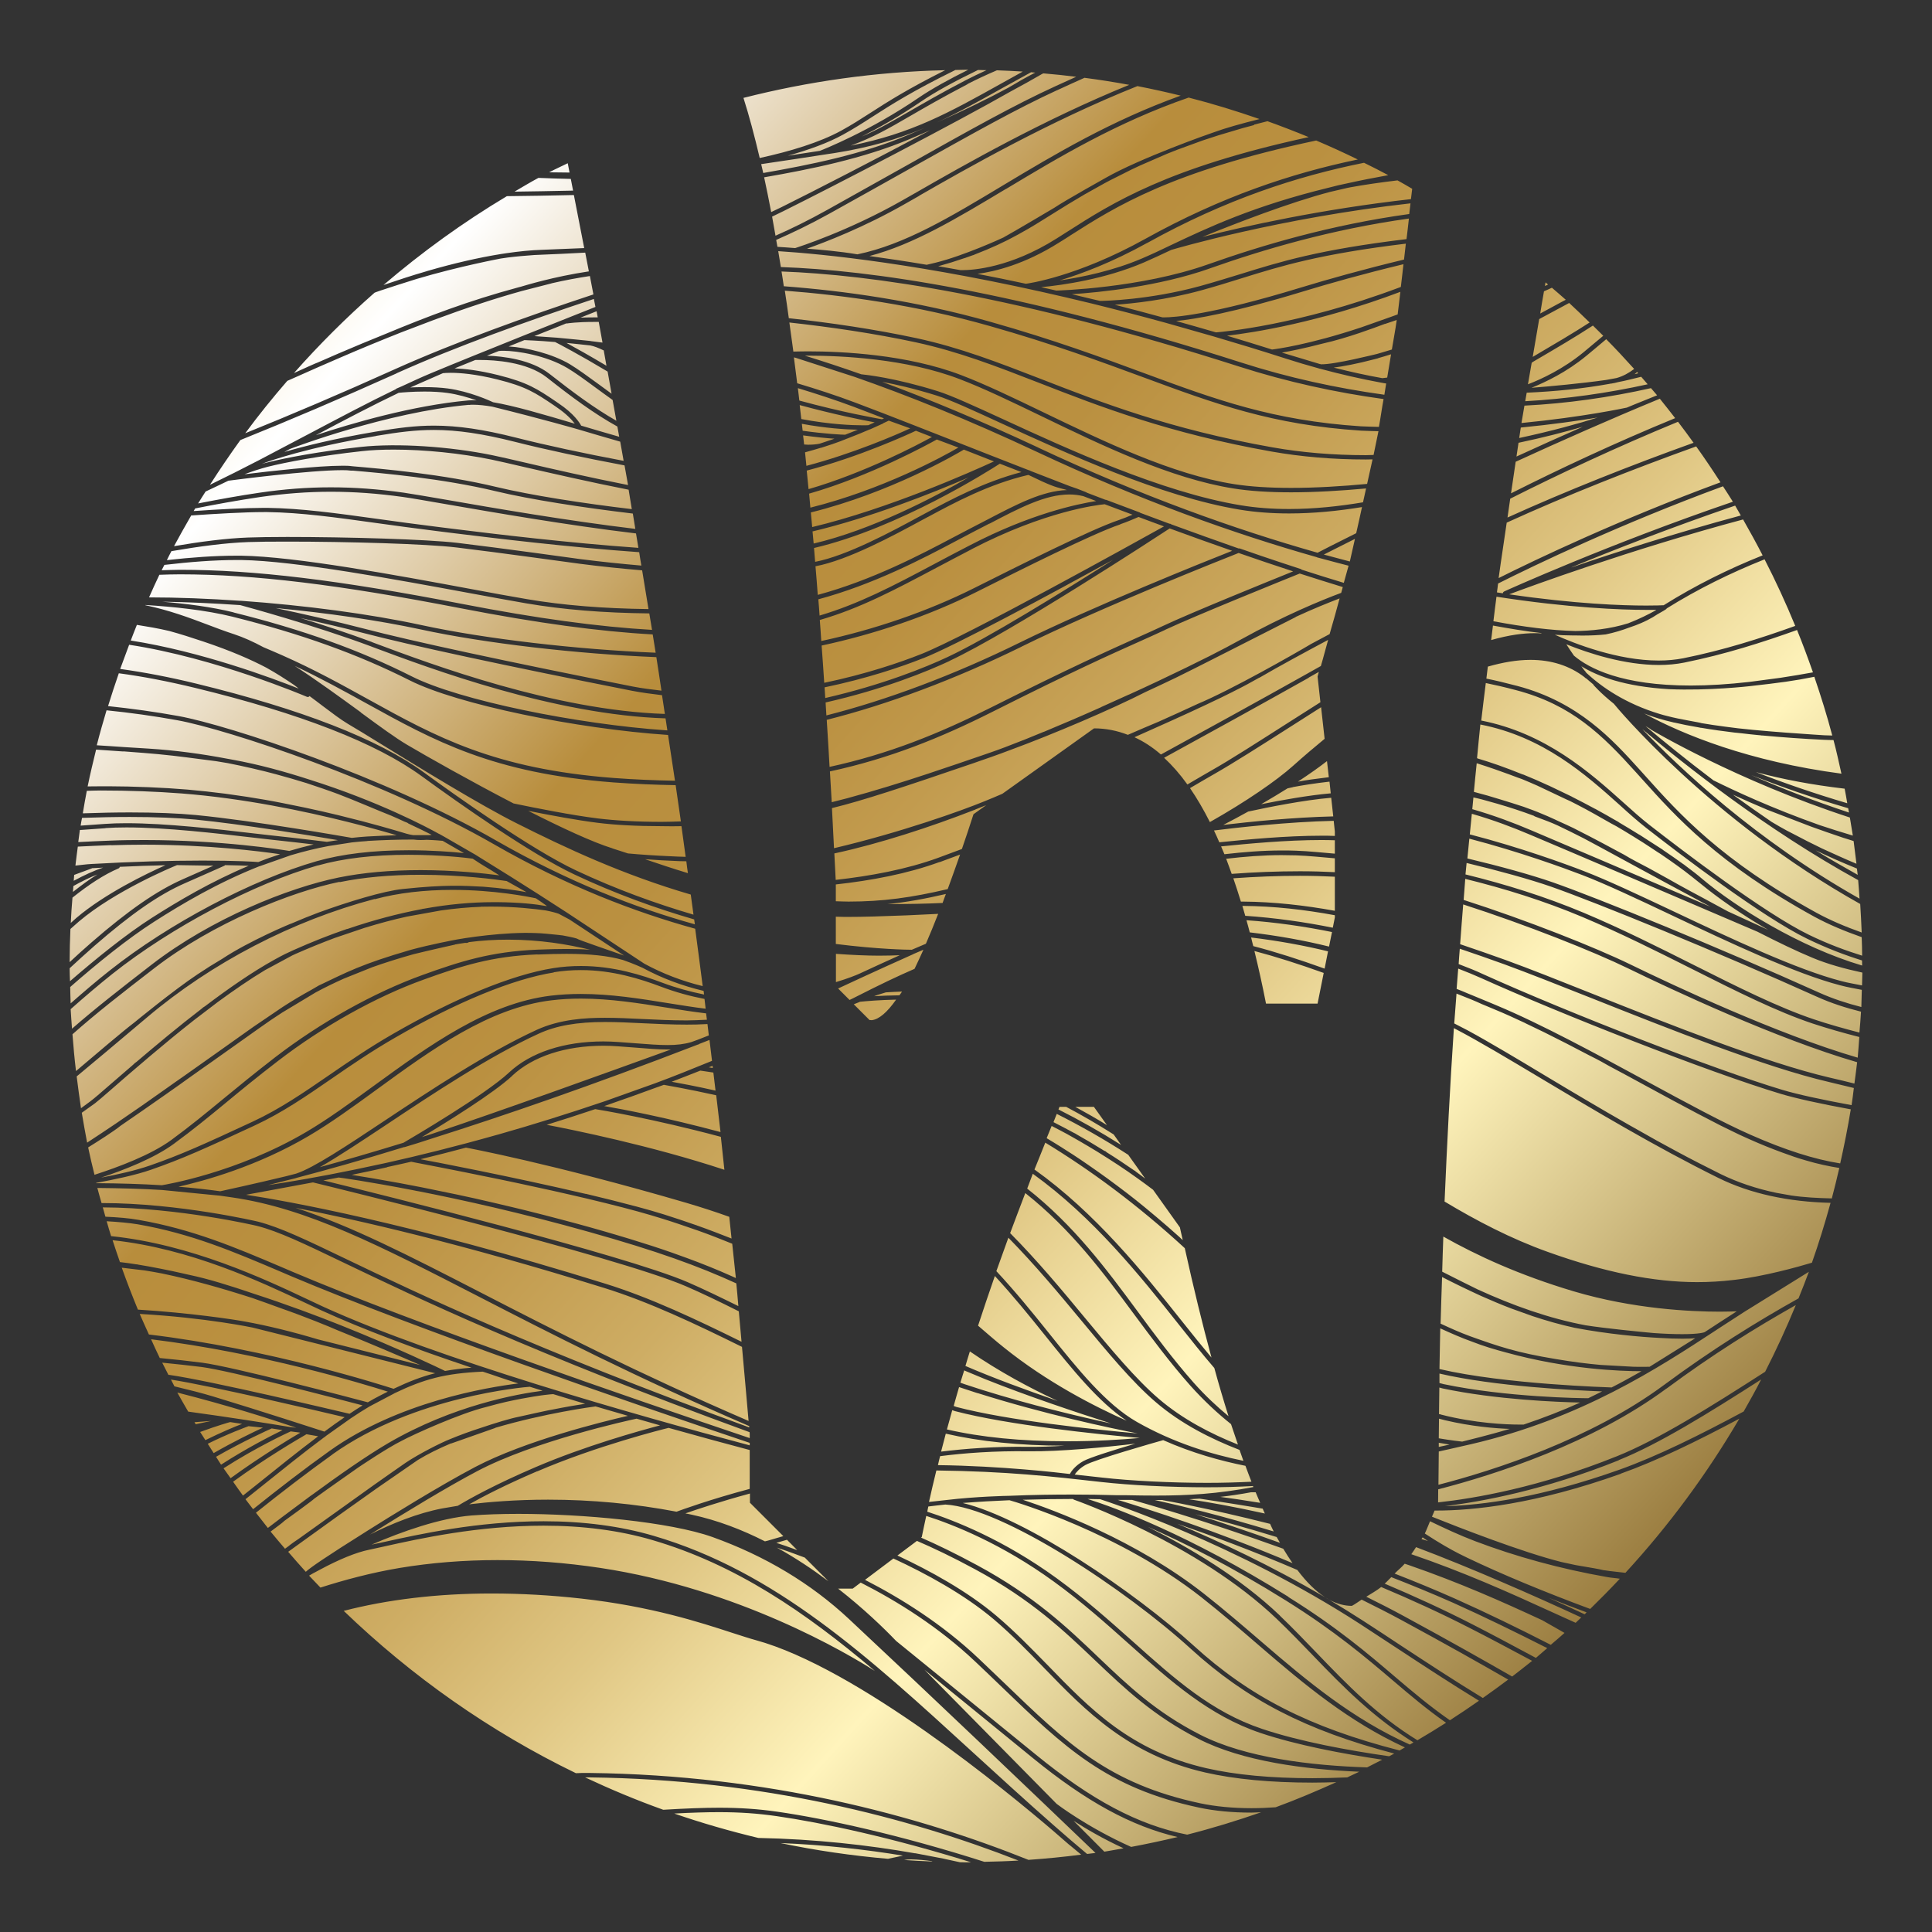 <?xml version="1.0" encoding="UTF-8"?>
<svg id="Gold" xmlns="http://www.w3.org/2000/svg" xmlns:xlink="http://www.w3.org/1999/xlink" viewBox="0 0 170.08 170.08">
  <rect x="0" y="0" width="170.08" height="170.08" fill="#333333" stroke="none"/>
  <defs>
    <style>
      .cls-1 {
        fill: none;
      }

      .cls-2 {
        clip-path: url(#clippath);
      }

      .cls-3 {
        fill: url(#Unbenannter_Verlauf_2);
      }
    </style>
    <clipPath id="clippath">
      <path class="cls-1" d="M79.66,163.73s-.05.01-.07.01c.8.06,1.61.1,2.42.13.02,0,.06-.01.08-.02-.57-.08-1.3-.16-1.88-.16-.22,0-.4.01-.55.04M78.2,163.63c.49-.1.93-.19,1.28-.27.01,0,.02,0,.03,0-3.28-.54-6.93-.95-10.8-1.11,3.1.65,6.27,1.11,9.49,1.39M97.21,163.01c.57-.09,1.13-.2,1.7-.3-1.82-.84-3.33-1.73-4.4-2.42l2.71,2.72ZM59.38,159.66c2.41.83,4.87,1.54,7.38,2.14,5.02.1,9.69.63,13.78,1.35.02,0,.04,0,.05,0l2.46.47s.02,0,.02,0c.02,0,.04.01.06.02h0c.47.1.92.2,1.38.3.18,0,.35.01.53.01.15,0,.29-.01.44-.01-6.98-2.18-13.14-3.49-17.11-4.06-1.67-.24-3.24-.35-5.09-.35-1.1,0-2.39.04-3.91.12M58.39,159.32c1.99-.12,3.56-.18,4.9-.18,1.87,0,3.46.11,5.14.35,4.17.6,10.79,2.03,18.22,4.41,1.01-.02,2.02-.05,3.01-.11-9.66-3.78-22.48-7.14-37.73-7.32-.14,0-.28,0-.42,0,2.24,1.05,4.53,2.01,6.88,2.85M93.02,158.8s2.68,2.06,6.56,3.79c1.38-.26,2.74-.55,4.09-.87-4.1-.96-8.07-3.14-12.74-6.95-3.56-2.91-7.18-5.85-9.55-7.78l11.64,11.81ZM119.02,141.37c-.67,0-1.34-.18-2.01-.54.99.59,1.98,1.2,2.97,1.84,1.12.72,2.21,1.44,3.28,2.15,2.44,1.6,4.83,3.17,7.28,4.66.75-.53,1.5-1.07,2.23-1.62-2.45-1.41-5.43-3.09-9.34-5.21-1.18-.64-2.37-1.24-3.56-1.83-.29.18-.55.39-.86.55M139.5,142.11c.06-.05.12-.11.17-.17-1.13-.42-2.26-.85-3.34-1.28,1.12.5,2.19.99,3.17,1.45M117.02,140.83c-.12-.07-.24-.14-.36-.21.12.08.24.15.36.21M30.26,141.81c5.99,5.77,12.87,10.62,20.44,14.29.17,0,.35-.02.52-.02.24,0,.48,0,.72,0,15.7.19,28.82,3.73,38.6,7.65,1.56-.11,3.1-.26,4.64-.46-.33-.28-.68-.56-1.01-.84,0,0,0,0-.01,0l-.37-.32c-.33-.29-.67-.58-1-.87-4.07-3.49-17.33-14.42-26.28-16.86-.56-.15-1.24-.38-2.03-.63-2.85-.93-7.17-2.34-13.29-3.02-2.67-.3-5.33-.45-7.93-.45-4.76,0-9.18.54-13,1.53M120.27,140.56c1.13.56,2.25,1.13,3.37,1.74,3.98,2.16,7,3.87,9.48,5.29.59-.46,1.18-.91,1.76-1.38-2.13-1.14-4.01-2.14-5.47-2.88-2.53-1.3-5.18-2.51-7.82-3.62-.4.32-.88.58-1.32.86M75.09,139.85h-1.31c2.25,1.76,4.02,3.47,5.11,4.61,0,0,0,0,0,0,0,0,6.22,5.05,12.28,9.99,4.9,4,9.02,6.21,13.34,7.06,2.21-.56,4.38-1.23,6.51-1.97-.28,0-.57.03-.85.03-1.7,0-3.25-.15-4.61-.44-8.16-1.74-11.85-5.3-17.44-10.69-.71-.69-1.46-1.4-2.25-2.15-3.23-3.06-6.89-5.34-10.1-6.97l-.7.53ZM121.89,139.41c2.6,1.1,5.2,2.29,7.7,3.57,1.49.76,3.43,1.79,5.62,2.97.34-.28.66-.58,1-.86-2.76-1.4-5.52-2.75-8.28-3.99-1.85-.82-3.66-1.56-5.45-2.26-.2.19-.38.4-.59.58M122.78,138.53c1.74.68,3.5,1.4,5.3,2.2,2.82,1.26,5.63,2.63,8.44,4.07.4-.35.82-.69,1.21-1.05-1.13-.64-1.89-1.07-1.95-1.11-3.53-1.64-7.26-3.3-11.73-4.85-.13-.05-.26-.09-.39-.13-.27.32-.6.57-.89.87M76.13,139.07c3.2,1.64,6.82,3.9,10.03,6.94.79.75,1.53,1.47,2.25,2.15,5.54,5.34,9.2,8.87,17.25,10.59,1.33.28,2.85.43,4.52.43.7,0,1.4-.03,2.12-.08,1.82-.67,3.59-1.42,5.34-2.21-.7.02-1.4.04-2.11.04-3.66,0-6.83-.3-9.42-.89-6.78-1.55-10.54-5.43-14.17-9.18-1.4-1.45-2.86-2.95-4.47-4.32-2.6-2.19-5.93-4-8.82-5.34l-2.5,1.88ZM72.93,139.2l-2.08-2.08c-1.03-.39-1.9-.7-2.46-.88,1.65.91,3.17,1.93,4.54,2.96M124.24,136.82c4.59,1.57,8.51,3.32,12.57,5.18.62.29,1.27.57,1.9.86.16-.15.32-.31.49-.47-4.16-1.93-9.76-4.39-14.54-6.19-.13.21-.27.41-.41.61M78.99,136.93c2.87,1.34,6.15,3.14,8.72,5.31,1.63,1.38,3.09,2.89,4.51,4.34,3.76,3.88,7.31,7.55,13.98,9.08,2.57.59,5.71.88,9.34.88,1.04,0,2.06-.03,3.06-.07.35-.17.71-.33,1.06-.5-4.78-.2-10.29-.91-14.17-2.9-3.96-2.03-6.43-4.38-9.04-6.86-2.77-2.64-5.63-5.37-10.59-8.05-2.03-1.1-3.72-1.9-5.14-2.51l-1.72,1.29ZM68.34,135.82c.42.13,1.08.36,1.84.64l-.9-.91c-.37.11-.69.2-.93.27M125.14,135.49c.18.06.39.11.57.17-.15-.09-.32-.21-.47-.32-.03.05-.07.09-.1.14M112.68,142.24c1.13,1.08,2.2,2.2,3.24,3.28,2.67,2.78,5.27,5.47,8.86,7.68.85-.5,1.69-1.01,2.52-1.54-1.69-1.18-3.14-2.41-4.7-3.74-2.39-2.03-5.09-4.33-9.38-7.01-4.89-3.05-9.04-5.13-12.18-6.5,3.61,1.8,8.1,4.44,11.64,7.82M33.87,136.13c-.54.12-1,.22-1.38.3-1.14.23-2.64.85-4.3,1.74-.33.18-.53.29-.54.29,0,0,0,0-.01,0-.13.07-.26.15-.4.23,0,0-.02.01-.03.02.33.35.67.7,1,1.05,2.1-.67,4.47-1.31,6.98-1.73,5.54-.92,11.56-.92,17.66,0,12.17,1.84,21.72,7.51,24.17,9.07-6.15-5.2-12.26-9.38-19.61-11.53-2.87-.84-6.08-1.26-9.56-1.26-5.78,0-10.92,1.14-13.99,1.82M116.66,140.62c-.82-.53-1.64-1.33-2.45-2.41-3.91-1.68-7.61-3.05-10.57-4.07,3.57,1.5,8.22,3.66,13.02,6.48M125.43,135c1.23.81,2.31,1.42,2.98,1.76.03.02.07.03.1.05.21.1.43.21.65.32,3,1.44,6.81,3.02,10.83,4.51.89-.87,1.76-1.75,2.61-2.66-.37-.06-.78-.08-1.14-.15-4.09-.72-8-1.79-11.61-3.16-1.37-.52-2.67-1.13-3.96-1.75-.16.36-.29.74-.46,1.08M81.15,135.31l-.07.05c1.38.6,3.02,1.39,4.96,2.44,5.01,2.71,7.89,5.45,10.67,8.11,2.59,2.47,5.03,4.8,8.94,6.8,4.01,2.05,9.81,2.72,14.7,2.88.44-.22.89-.45,1.33-.68-3.47-.52-7.53-1.28-10.71-2.35-4.52-1.52-7.93-4.57-11.53-7.79-2.05-1.83-4.16-3.72-6.67-5.54-4.6-3.34-8.84-5.01-11.23-5.78-.13.61-.27,1.24-.39,1.84M112.68,135.82c-.1-.17-.19-.33-.29-.51-2.74-.84-5.17-1.51-7.16-2.01,2.08.66,4.65,1.51,7.45,2.52M41.53,133.41c-2.8.23-6.13,1.41-8.82,2.57.32-.07.68-.15,1.08-.23,3.09-.68,8.25-1.83,14.07-1.83,3.51,0,6.77.43,9.67,1.28,10.71,3.14,18.79,10.53,28.14,19.09,2.24,2.05,4.58,4.19,7.05,6.36l.47.41c.51.44.87.76,1.07.93.47.4.96.81,1.44,1.22.25-.03.49-.06.74-.09-5.79-5.55-14.17-13.55-21.72-20.61-3.33-3.11-7.37-5.54-12-7.2-3.75-1.34-11.43-2.04-17.08-2.04-1.54,0-2.92.05-4.1.14M81.72,132.63c-.03.15-.06.3-.09.45,2.42.78,6.74,2.48,11.38,5.85,2.52,1.83,4.64,3.73,6.7,5.56,3.73,3.34,6.95,6.22,11.4,7.71,3.33,1.12,7.62,1.9,11.18,2.41.15-.08.3-.15.45-.24-7.82-2.05-13.04-4.78-17.92-9.23-5.6-5.11-16.53-12.41-21.6-12.69,0,0,0,0,0,0-.5.05-.99.11-1.48.17M84.78,132.32c5.58,1.36,15.16,7.86,20.29,12.54,4.91,4.48,10.18,7.2,18.14,9.24.16-.09.31-.18.47-.27-4.94-2.27-8.84-5.52-12.85-8.98-1.62-1.4-3.3-2.84-5.07-4.24-7.25-5.69-16.32-8.38-16.89-8.54-1.31.05-2.7.13-4.1.24M101.73,132.05s-.05,0-.07,0c2.12.47,5.85,1.36,10.47,2.77-.11-.21-.22-.45-.32-.67-5.53-1.4-9.36-2.07-9.42-2.08-.02,0-.04-.01-.06-.02-.19,0-.39,0-.59,0M113.78,137.6c-.27-.39-.54-.81-.81-1.26-7.23-2.61-12.91-4.19-13.31-4.3-.16,0-.31,0-.46,0h-.81s-.02-.01-.02-.01c2.65.8,8.67,2.72,15.42,5.58M113.42,140.59c4.32,2.69,7.03,5.01,9.42,7.05,1.59,1.35,3.07,2.6,4.8,3.8.87-.56,1.72-1.13,2.56-1.72-2.41-1.47-4.76-3.01-7.15-4.58-1.08-.71-2.17-1.42-3.28-2.15-11.01-7.13-22.28-10.8-22.92-11.01-.37,0-.73-.01-1.1-.02,2.46.78,8.89,3.13,17.67,8.61M90.04,132.03c2.7.89,9.95,3.55,15.96,8.28,1.78,1.4,3.46,2.85,5.09,4.25,4.05,3.49,8,6.77,13.02,9.02.11-.06.22-.12.32-.19-3.53-2.21-6.15-4.85-8.8-7.61-1.04-1.08-2.11-2.19-3.23-3.26-7-6.69-17.75-10.46-17.86-10.5-.03-.01-.06-.04-.08-.06-.03,0-.07,0-.1,0-1.22,0-2.7.02-4.32.07M104.72,131.99c1.53.23,3.79.62,6.63,1.25-.07-.14-.13-.28-.19-.43-3.11-.52-5.39-.85-5.56-.88-.29.02-.59.04-.88.05M60.32,133.22c.07.02.15.04.23.05.13.03.25.05.38.08,2.25.49,4.41,1.32,6.41,2.34.05-.01.13-.03.25-.06l1.37-.4-2.94-2.94v-.81c-2.59.7-4.68,1.4-5.69,1.75M107.39,131.77c.91.12,2.15.3,3.55.53-.13-.3-.27-.61-.4-.93-.21,0-.37,0-.41,0-.97.18-1.87.31-2.74.41M81.8,132.22c.51-.06,1.02-.12,1.53-.17,2.59-.31,5.35-.37,5.54-.37,2.08-.09,3.98-.11,5.49-.11,1.34,0,2.69.02,4.02.06h.81c.89.02,1.73.03,2.53.03,2.94,0,5.44-.15,8.62-.75-.01-.03-.02-.06-.04-.09-1.25.07-2.59.11-4.04.11-3.23,0-6.78-.18-9.27-.46-4.42-.5-8.34-.94-14.56-1.02-.23.94-.45,1.87-.65,2.78M90.51,127.76c-2.95-.04-5.56.15-7.75.43-.07.26-.13.52-.19.79,5.61.07,10.71.67,11.61.78.13-.24.47-.73,1.18-1.13.54-.31,2.79-1.01,4.59-1.54-2.58.31-6.61.71-9.43.67M126.65,127.38c.32-.07.62-.14.96-.21-.26-.04-.62-.1-.95-.16,0,.12,0,.25,0,.37M95.55,128.97c-.51.29-.79.62-.94.84.81.09,1.62.18,2.45.27,2.47.28,6.01.46,9.22.46,1.39,0,2.69-.04,3.89-.1-.18-.45-.35-.92-.53-1.4-2.21-.44-4.72-1.14-7.24-2.26-.65.18-6.02,1.71-6.85,2.19M20.52,130.44c.29.41.57.82.87,1.22.43-.34.83-.66,1.27-1.01,1.79-1.44,3.61-2.9,5.35-4.21-.25-.04-.6-.1-1.03-.18-.68.39-3.63,2.12-6.46,4.18M82.86,127.79c2.18-.27,4.75-.46,7.65-.42.96.01,2.07-.03,3.21-.1-3.98-.01-7.47-.37-10.46-1.06-.14.53-.28,1.05-.41,1.57M19.68,129.26c.2.29.41.58.62.87,2.5-1.82,5.08-3.39,6.14-4.01l-.85-.11c-.39.18-3.03,1.4-5.91,3.25M19.02,128.25c.15.23.29.46.44.69,2.28-1.47,4.41-2.55,5.41-3.04-.3-.05-.62-.1-.95-.15-.28.12-2.48,1.11-4.91,2.5M47.29,129.52c-2.8,1.2-4.75,2.21-5.99,2.91,1.67-.2,4.05-.41,6.96-.41,3.83,0,7.63.36,11.3,1.06.37-.14,2.95-1.08,6.44-2.01v-3.42c-2.12-.56-4.54-1.22-7.14-1.95-.5.12-6.34,1.58-11.57,3.83M18.29,127.1c.17.27.35.54.52.82,1.79-1.03,3.45-1.83,4.34-2.24l-1.27-.13c-.26.1-1.78.65-3.59,1.55M17.62,126.06c.15.24.31.48.46.72,1.38-.68,2.59-1.19,3.23-1.43-.34-.05-.69-.11-1.05-.16-.08.02-1.12.31-2.64.87M17.12,125.2c.04.06.07.12.11.18.5-.11.96-.21,1.36-.29-.34.02-.87.06-1.46.11M142.69,129.74c-7.51,2.68-12.98,3.24-16.25,3.24-.06,0-.1,0-.15,0-.07.19-.16.36-.23.54,2.42.97,7.96,3.13,11.4,3.99,0,0,0,0,0,0,.42.09.83.18,1.25.27,0,0,0,0,0,0,1.43.24,2.12.36,2.46.45.05,0,.1.01.11.01h0c.59.1,1.21.14,1.81.22,3.81-4.14,7.17-8.69,10.03-13.57-3.66,1.95-7.23,3.7-10.44,4.84M42.01,129.51c-2.53,1.33-6.31,3.62-9.44,5.58,1.92-.96,4.17-1.88,6.37-2.3.26-.05.73-.13,1.36-.23,1.13-.68,3.32-1.89,6.84-3.4,4.38-1.88,9.19-3.21,10.97-3.68l-2.07-.59c-.7.15-8.99,1.96-14.03,4.62M126.66,126.62s.05,0,.07.01c1.07.18,1.82.26,1.99.28.3-.07,2.55-.63,4.2-1.12-1.3-.04-3.41-.22-5.7-.76-.2-.05-.36-.09-.54-.14,0,.58-.01,1.16-.02,1.73M83.37,125.84c3,.69,6.52,1.04,10.55,1.04,2.6,0,4.88-.15,6.42-.29-3.7-.33-11.55-1.13-16.25-2.36-.08-.02-.18-.06-.26-.09-.16.57-.32,1.14-.47,1.7M43.59,125.71l-3.86,1.36s-.03,0-.04,0c-1.04.44-2.03.92-2.91,1.46l-3.62,2.5h0c-1.03.73-2.14,1.52-3.28,2.33,0,0,0,0,0,0l-3.32,2.39s0,0,0,0c-.4.29-.79.57-1.19.86.51.59,1.02,1.18,1.55,1.76.4-.37,1.66-1.25,5.5-3.66,1.79-1.13,6.3-3.93,9.42-5.57,4.4-2.31,11.21-3.99,13.44-4.5-.94-.27-1.89-.55-2.85-.83-.3.04-4.44.59-8.82,1.88M47.89,122.81s-1.4.17-3.33.6c-.54.13-1.13.27-1.75.45-2.24.54-6.36,2.39-7.47,2.99-1.26.62-3.79,2.33-3.79,2.33,0,0-2.87,2.01-3.87,2.74-.1.13-2.63,1.96-2.65,1.97-.08.1-.63.51-1.21.94.42.51.84,1.01,1.27,1.51.12-.09.25-.18.37-.27-.04,0,.78-.58.86-.62.85-.61,6.56-4.7,6.61-4.73,1.01-.71,1.94-1.37,2.77-1.94,1.18-.8,3.22-1.82,3.9-2.08.89-.37,1.8-.7,2.73-1,1.25-.42,2.58-.83,3.36-.98.13-.03,2.91-.65,2.94-.63,1.2-.24,2.21-.41,2.88-.51l-2.81-.85c-.09,0-.38.03-.81.08M16.58,124.27c3.58.49,6.75.99,8.92,1.35h.02s.57.07.57.07c-2.26-.77-6-1.96-10.48-3.1.31.57.64,1.12.96,1.68M126.68,124.49s.03.01.05.01c.02,0,.03,0,.05,0,.01,0,.03,0,.04.02,3.04.79,5.84.89,6.95.89.23,0,.35,0,.35,0,0,0,0,0,.01,0,1.76-.59,3.42-1.24,4.98-1.94-1.96-.04-7.42-.25-12.1-1.24-.1-.02-.2-.06-.3-.08-.01.78-.02,1.56-.03,2.33M83.95,123.77c.08.02.18.07.25.09,4.57,1.2,12.17,1.99,15.95,2.33-2.5-.49-8.18-1.69-14.05-3.54-.01,0-.03,0-.04-.01,0,0-.01,0-.02,0-.53-.17-1.07-.35-1.61-.53-.17.57-.32,1.12-.48,1.68M29.28,128.03c-2.26,1.62-4.55,3.38-6.75,5.14.35.45.7.9,1.05,1.34.4-.31.79-.6,1.21-.92,0,0,0,0,0,0l.08-.06c.82-.62,1.67-1.25,2.52-1.88l.05-.03s0,0,0,0c2.4-1.76,4.82-3.45,6.71-4.56,5.74-3.35,11.43-4.35,13.62-4.63-.38-.12-.75-.23-1.13-.35-.4.03-10.19.83-17.37,5.95M15.34,122.04c1.25.3,2.46.6,3.47.91,4.12,1.25,9.01,2.84,9.75,3.08.6-.45,1.2-.87,1.78-1.27-2.16-.51-11.87-2.79-15.29-3.31.1.19.2.39.3.58M142.51,128.55c-6.49,2.61-12.02,3.64-15.3,4.04,3.29-.08,8.45-.75,15.36-3.21,3.34-1.19,7.09-3.06,10.93-5.12.53-.93,1.05-1.86,1.54-2.82-4.65,2.98-9.02,5.69-12.54,7.1M126.71,121.75c.13.03.25.07.38.1,5.52,1.16,12.12,1.24,12.73,1.24l1.22-.6c-2.37-.09-9.48-.44-14.32-1.57,0,.28,0,.55,0,.83M34.72,122.66l-2.2,1.16c-.53.31-1.07.66-1.64,1.04l-2.17,1.54s-.02.01-.03.02c-.03.05-.08.09-.13.1-1.83,1.36-3.75,2.91-5.65,4.43-.43.35-.86.68-1.29,1.03.22.3.45.59.67.88,2.2-1.76,4.5-3.54,6.76-5.15,6.02-4.29,13.84-5.58,16.59-5.92-.54-.17-1.01-.33-1.58-.52-.44-.15-.93-.32-1.55-.52-3.35.15-5.18.66-7.79,1.91M84.54,121.72c.12.04.24.09.36.13l1.57.51c4.3,1.34,8.47,2.33,11.33,2.95-2.98-.95-7.3-2.39-11.1-3.91l-1.66-.69c-.06-.02-.11-.05-.16-.07-.11.36-.23.73-.34,1.09M14.82,121.03s.07,0,.11.01c3.53.5,14.81,3.18,15.84,3.42.39-.26.78-.51,1.15-.74-2.17-.57-11.75-3.07-14.18-3.38-1.1-.14-2.28-.26-3.46-.38.18.36.36.71.54,1.06M84.99,120.25c2.5,1.08,5.43,2.15,8.12,3.08-2.46-1.14-5.15-2.59-7.73-4.36-.14.43-.26.85-.39,1.28M14.06,119.55c1.28.12,2.53.26,3.72.41,2.67.34,13.49,3.19,14.6,3.49.36-.21.71-.41,1.05-.58.24-.12.48-.24.71-.36-2.1-.67-11.18-3.43-20.84-4.61.25.55.5,1.11.77,1.66M126.72,120.52c5.75,1.35,15,1.61,15.11,1.62.02,0,.03,0,.05,0,.92-.47,1.79-.95,2.63-1.43h-.05c-1.83,0-6.53-.17-11.89-1.65-.99-.26-2.01-.57-2.9-.92-.96-.34-1.92-.76-2.88-1.2-.03,1.19-.05,2.38-.07,3.57M13.11,117.48c10.62,1.27,20.6,4.48,21.54,4.78,1.31-.62,2.44-1.07,3.66-1.37l-11.67-2.92h0l-4.4-1.1s-4.1-.87-9.94-1.2c.26.61.54,1.21.81,1.81M146.7,122.24c-6.53,4.83-15.05,7.57-20.09,8.87,0,.38-.01.76-.01,1.15,3.15-.34,8.91-1.31,15.76-4.07,3.63-1.46,8.18-4.31,13.03-7.43.98-1.92,1.88-3.87,2.7-5.87-3.53,1.99-7.33,4.35-11.39,7.36M126.81,116.52c.86.4,1.73.79,2.6,1.11,2.55.91,4.08,1.44,7.54,2.01,1.47.25,2.82.42,3.98.52l2.87.16c.76.02,1.27,0,1.42,0l4.02-2.51c-.29.02-.66.04-1.13.04-.59,0-1.27-.02-2.03-.07-1.61-.08-4.54-.33-7.46-.89-1.24-.27-2.48-.62-3.71-1.03l-1.87-.67c-.9-.34-1.78-.72-2.67-1.11-1.37-.63-2.41-1.14-3.42-1.66-.04,1.37-.1,2.74-.13,4.11M86.11,116.71c.77.66,1.52,1.32,2.25,1.9,3.81,3.07,8,5.21,10.82,6.46-2.5-1.68-4.78-4.52-7.18-7.51-1.37-1.71-2.83-3.51-4.42-5.23-.52,1.49-1.01,2.94-1.48,4.38M153.77,115.35c-.86.55-1.66,1.07-2.38,1.54l-.44.29c-4.97,3.25-11.78,7.71-21.42,9.95-.26.06-.5.12-.75.17h0c-.76.17-1.47.34-2.12.48,0,.98-.03,1.95-.03,2.93,5.02-1.3,13.41-4.02,19.85-8.78,4.24-3.14,8.2-5.59,11.85-7.63.31-.77.62-1.55.91-2.34l-5.46,3.39ZM12.15,115.29c4.55.28,8.46.87,9.41,1.05,2,.36,4.2.9,6.43,1.57l9.01,2.26c-1.75-.76-4.42-1.91-7.35-3.09-.53-.24-2.77-1.16-4.92-1.91-.84-.31-1.68-.61-2.48-.89-2.6-.84-5.33-1.62-7.98-2.17-.46-.09-.97-.18-1.53-.27-.51-.06-1.21-.15-2.02-.24.44,1.24.92,2.47,1.42,3.69M10.56,111.11s.09,0,.12.01c.43.05.86.11,1.3.18.07,0,.13.01.19.03.65.1,1.31.23,1.98.36.73.14,1.36.28,1.89.4.26.06.5.11.71.16,1.53.32,3.48.92,5.59,1.64,2.83.92,5.49,1.91,7.69,2.79,0,0,0,0,0,0s0,0,0,0c4.93,1.97,8.64,3.76,9.15,4.01.71-.13,1.47-.22,2.33-.29-4.88-1.63-9.51-3.35-13.19-5.03-.44-.2-.93-.43-1.47-.69-3.9-1.84-10.12-4.78-16.94-5.5.21.64.42,1.27.64,1.9M87.73,111.92c1.65,1.77,3.16,3.63,4.57,5.39,2.6,3.25,5.07,6.32,7.79,7.87,3.2,1.82,6.51,2.84,9.37,3.42-.11-.31-.22-.64-.34-.96-2.49-.96-5.16-2.3-7.38-4.21-2.06-1.76-4.23-4.38-6.53-7.16-1.98-2.39-4.11-4.94-6.44-7.31-.36.99-.71,1.98-1.06,2.95M126.96,111.95c1.26.64,2.56,1.29,3.12,1.56,3.1,1.42,6.3,2.56,9.51,3.16,1.7.27,4.88.58,5.96.68.97.07,1.83.1,2.54.1,1.55,0,1.94-.16,1.98-.18.22-.14.44-.29.66-.43l.44-.29c.53-.35,1.11-.72,1.72-1.11-.37.01-.87.03-1.48.03-2.55,0-7.62-.23-12.87-1.79-4.8-1.43-8.52-3.15-11.48-4.82-.04,1.03-.07,2.06-.1,3.09M9.78,108.82c7.01.72,13.54,3.79,17.24,5.54.54.26,1.04.49,1.47.69,10.12,4.6,27.3,9.48,37.51,12.19v-.22c-10.74-3.61-29.45-10.06-40.36-14.67l-1.05-.45c-4-1.7-7.77-3.31-12.46-4.12-.78-.13-1.73-.21-2.74-.27.13.44.25.88.39,1.31M42.33,113.79c6.29,3.24,13.76,7.07,23.57,11.3-.18-2.16-.39-4.34-.58-6.52-4.05-2-8.17-3.96-12.14-5.19-12.63-3.93-21.79-6.01-27.16-7.05,4.85,1.57,9.94,4.18,16.31,7.46M9.28,107.11c1.08.05,2.1.13,2.92.28,4.74.82,8.53,2.43,12.55,4.14l1.05.45c10.85,4.59,29.45,11,40.2,14.62v-.38s0-.09-.01-.14c-19.23-7.01-29.3-11.84-35.66-14.89-3.62-1.74-5.81-2.79-7.7-3.27-.07-.02-6.88-1.61-13.58-1.63.08.27.15.55.23.82M88.93,108.56c2.39,2.41,4.57,5.02,6.59,7.47,2.29,2.76,4.46,5.37,6.49,7.11,2.1,1.8,4.6,3.09,6.97,4.03-.2-.59-.4-1.18-.61-1.8-1.15-.92-2.35-2.02-3.58-3.39-1.81-2.04-3.41-4.2-4.96-6.29-2.72-3.68-5.51-7.44-9.57-10.66-.45,1.19-.91,2.38-1.34,3.54M8.94,105.91s.03,0,.04,0c6.77,0,13.68,1.62,13.75,1.64,1.93.5,4.13,1.55,7.77,3.3,6.33,3.04,16.37,7.84,35.46,14.81,0-.04,0-.08-.01-.12-9.91-4.26-17.46-8.13-23.79-11.39-8.79-4.52-15.13-7.79-21.74-8.74-.35-.05-.7-.1-1.05-.15l-5.09-.5c-1.76-.11-3.65-.16-5.71-.18.11.45.25.89.37,1.33M21.66,105.18c3.45.52,14.28,2.43,31.64,7.83,3.93,1.22,7.99,3.14,11.98,5.11-.08-.89-.16-1.78-.24-2.68-1.67-.84-3.25-1.6-4.66-2.21-6.08-2.63-31.64-8.85-32.83-9.14l-5.89,1.09ZM28.45,103.91c4.6,1.13,26.49,6.55,32.08,8.96,1.36.59,2.87,1.32,4.47,2.11-.06-.67-.11-1.33-.18-2-3.31-1.51-6.93-2.84-13-4.54-5.91-1.66-11.11-2.81-14.97-3.57-.08-.01-.21-.03-.37-.07-4.11-.8-6.61-1.14-6.66-1.14,0,0,0,0-.01,0-.47.09-.92.18-1.37.26M90.42,104.63c4.14,3.26,6.97,7.08,9.73,10.82,1.54,2.09,3.14,4.24,4.93,6.27,1.05,1.18,2.07,2.12,3.07,2.95-.42-1.33-.84-2.74-1.25-4.24-.99-1.14-2.03-2.45-3.15-3.86-3.41-4.3-7.53-9.43-12.83-13.24-.17.44-.33.87-.49,1.3M34.07,102.76c-.97.22-1.9.42-2.79.6-.11.02-.22.05-.32.07.91.14,2.37.38,4.27.73l1.93.37c.95.19,1.97.4,3.07.63l1.52.33c1.05.24,2.15.49,3.31.77l1.2.29c1.1.27,2.25.57,3.42.88l1.16.31c.36.1.72.2,1.09.3.78.22,1.52.43,2.22.64l1.27.38c1.38.42,2.61.82,3.75,1.22l1.25.45c1.45.53,2.73,1.05,3.96,1.6.2.09.31.14.4.18-.1-1-.22-2.01-.32-3.02-.97-.39-1.94-.78-2.99-1.15l-1.66-.57c-.48-.16-.96-.32-1.45-.47-.67-.21-1.41-.43-2.21-.65l-1.35-.36c-.98-.25-2.01-.51-3.07-.76l-1.46-.34c-1.12-.26-2.26-.51-3.38-.75l-1.24-.27c-1.17-.25-2.29-.48-3.34-.69l-1.42-.29c-.85-.17-1.62-.32-2.28-.45l-2.12-.41c-.14-.03-.24-.05-.29-.06-.36.09-1.18.26-2.11.47M37.06,102.06c.38.07.88.17,1.47.28,0,0,.02,0,.02,0,0,0,0,0,0,0,.97.19,2.19.43,3.56.71h0s0,0,0,0c2.8.57,6.23,1.3,9.44,2.05.01,0,.03,0,.03,0,0,0,0,0,.01,0,1.55.37,3.04.74,4.38,1.1,0,0,.01,0,.01,0,0,0,0,0,0,0,.9.24,1.73.48,2.47.71.98.31,1.93.63,2.85.95.04.01.07.02.07.03,0,0,0,0,.01,0,1.05.37,2.05.76,3.02,1.14-.07-.64-.14-1.28-.2-1.91-1.22-.44-2.49-.85-3.81-1.24-11.77-3.44-19.29-4.84-19.37-4.85-1.37.37-2.7.7-3.97,1.01M91.06,102.95c5.39,3.84,9.55,9.03,13,13.37.91,1.15,1.77,2.21,2.59,3.19-.79-2.91-1.58-6.14-2.35-9.63-4.21-3.87-8.36-6.91-12.28-9.29-.31.79-.64,1.59-.95,2.36M92.16,100.21c.4.24.8.48,1.21.74l1.08.69c.45.29.9.6,1.35.91l.86.6c.58.41,1.16.83,1.74,1.27l.82.62c.52.4,1.05.82,1.57,1.25l.96.8c.69.58,1.38,1.18,2.07,1.8.14.13.23.21.3.28-.08-.38-.17-.73-.25-1.12l-2.36-3.31c-.44-.33-.89-.67-1.33-.98l-.88-.62c-.58-.4-1.16-.78-1.74-1.15l-.97-.61c-.53-.32-1.06-.64-1.6-.95l-1.04-.59c-.46-.25-.91-.48-1.37-.72-.15.36-.29.72-.44,1.08M92.73,98.78c.6.31,1.19.61,1.79.94.05.01.23.12.27.15.8.45,1.61.93,2.41,1.43.04.01.08.03.12.05.04.02.06.05.09.08.82.51,1.63,1.05,2.44,1.61.03.01.05.02.08.04.02.02.04.04.06.06.28.19.54.41.82.61l-1.49-2.09c-2.12-1.37-4.22-2.56-6.29-3.6-.1.25-.19.48-.29.73M48.13,99.02c2.24.43,9.16,1.82,15.64,3.96-.1-.97-.2-1.93-.31-2.9-6.04-1.62-10.74-2.39-11.06-2.44-1.46.49-2.88.95-4.27,1.38M93.27,97.44c-.03.08-.06.15-.09.23,1.81.91,3.66,1.95,5.51,3.12l-.65-.92c-1.42-.9-2.82-1.71-4.18-2.43h-.58ZM94.66,97.44c.92.5,1.85,1.03,2.79,1.61l-1.15-1.61h-1.64ZM57.88,95.7c-1.54.57-3.06,1.11-4.54,1.62l-.15.05c1.57.27,5.48,1.01,10.24,2.29-.12-1.08-.25-2.16-.38-3.24-2.52-.56-4.3-.86-4.61-.92l-.55.2ZM59.13,95.23c.77.14,2.13.39,3.86.78-.06-.53-.13-1.06-.19-1.59-.62-.1-1.05-.15-1.15-.17-.85.34-1.69.66-2.52.98M62.4,93.96c.09.01.24.04.35.06,0-.06-.01-.13-.02-.19l-.33.13ZM45.09,94.71c-1.63,1.52-5.73,4.06-7.95,5.39.28-.09.57-.18.85-.27,5.68-1.87,16-5.61,20.82-7.35.09-.03.18-.06.26-.09-.09,0-.19,0-.29,0-.81,0-1.73-.07-2.91-.17-.45-.04-.94-.07-1.47-.11-.42-.03-.85-.05-1.27-.05-3.37,0-6.22.94-8.04,2.64M61.56,91.91s-.06.03-.09.04c-.02,0-.05.01-.07.02-9.3,3.59-17.04,6.25-23.23,8.21-1.01.33-1.88.61-2.54.8-.02,0-.04,0-.05,0,0,0,0,0,0,0-3.79,1.17-6.91,2.04-9.36,2.68-.09.03-.18.06-.27.08-.24.06-.48.12-.73.18-.59.15-1.13.29-1.63.41,1.96-.29,4.55-.73,7.65-1.37.8-.17,1.82-.39,2.73-.58,2.92-.65,6.19-1.46,9.76-2.47.07-.02.14-.04.22-.06,2.92-.83,6.04-1.8,9.31-2.91l4.4-1.57c1.63-.6,3.33-1.29,5.02-1.98-.07-.61-.15-1.22-.22-1.84-.3.11-.61.24-.9.35M127.16,105.77c2.81,1.69,5.86,3.28,9.07,4.43,5.01,1.8,9.32,2.67,13.17,2.67,1.07,0,2.12-.06,3.29-.2,2.59-.3,5.59-1.14,6.82-1.51.61-1.73,1.15-3.49,1.64-5.27-3.74-.09-7.06-.81-9.85-2.18-5.55-2.74-11.13-6.08-15.61-8.76-2.96-1.77-5.52-3.3-7.51-4.34h0c-.07-.03-.13-.07-.19-.1-.34,5.06-.6,10.15-.82,15.26M47.42,91c-4.33,1.98-9.32,5.29-13.33,7.96-2.35,1.56-4.38,2.91-5.94,3.79,2.08-.57,4.54-1.28,7.37-2.15.64-.38,7.19-4.21,9.29-6.18,1.89-1.77,4.84-2.74,8.31-2.74.43,0,.87.02,1.3.05.53.04,1.02.08,1.48.11,1.16.09,2.08.16,2.88.16s1.46-.08,2.07-.26c.38-.14.52-.19.58-.21.32-.12.65-.26.97-.38-.04-.33-.08-.66-.12-1-.66.04-1.29.05-1.82.05-1.33,0-2.61-.06-3.86-.12-1.17-.06-2.27-.11-3.34-.11-2.49,0-4.29.32-5.84,1.03M75.69,88.2c-.19.08-.35.14-.53.21l1.39,1.39c.06,0,.13,0,.19.01.64-.07,1.36-.69,2.15-1.81-1.46.03-2.6.13-3.21.19M48.55,88.06c-5.5.66-10.55,4.33-15.42,7.88-2.07,1.51-4.03,2.93-5.95,4.06-4.56,2.69-9.21,3.96-11.47,4.47,1.24.1,2.45.23,3.68.4.32-.07,3.04-.66,5.78-1.32.29-.07.58-.15.89-.23,1.52-.49,4.44-2.43,7.81-4.67,4.02-2.67,9.02-5.99,13.38-7.99,2.06-.94,4.29-1.06,6-1.06,1.08,0,2.19.05,3.36.11,1.24.06,2.52.12,3.84.12.51,0,1.14-.03,1.78-.06-.02-.18-.04-.37-.07-.56-1.11-.13-2.25-.31-3.42-.5-2.46-.39-5.01-.8-7.6-.8-.91,0-1.76.05-2.59.15M128.01,90.09c.46.24.86.45,1.2.62,1,.54,2.12,1.19,3.33,1.9l1.67.99c.55.33,1.11.66,1.68,1.01.67.4,1.37.82,2.09,1.25,1.57.93,1.57.93,1.57.93,1.29.76,2.64,1.55,4.03,2.34-.01-.01,0,0,2.31,1.3,1.2.66,2.42,1.32,3.65,1.95l1.9.96s.02.01.04.02c1.49.73,3.13,1.28,4.9,1.65l1.29.23c1.14.17,2.35.23,3.59.26.24-.89.45-1.79.66-2.68-.93-.15-1.89-.35-2.93-.66-.98-.28-1.16-.37-2.1-.7-.93-.34-1.9-.73-2.93-1.19-.27-.12-.56-.25-.86-.39l-1.62-.79c-1.3-.66-2.74-1.42-4.26-2.24-1.66-.9-1.67-.9-1.66-.9-.25-.14-.5-.27-.76-.41-1.03-.56-2.09-1.14-3.17-1.71-1.19-.68-1.17-.63-1.74-.93-1.34-.71-2.67-1.39-3.96-2.03-1.65-.8-1.68-.8-1.65-.8-.93-.44-1.84-.85-2.69-1.2l-.62-.26c-.18-.07-.35-.15-.53-.22-.49-.23-1.19-.52-2.22-.92-.06.88-.14,1.75-.2,2.63M77.99,87.36c-.26.08-.5.15-.72.22-.11.04-.22.08-.32.12.61-.04,1.38-.07,2.23-.08.08-.12.15-.2.23-.33-.52.02-1.01.04-1.41.07M48.75,85.61c-3.59.57-8.55,2.61-13.97,5.74-2.1,1.21-3.88,2.43-5.59,3.61-2.22,1.53-4.32,2.98-6.75,4.11-4.36,2.03-6.4,2.95-9.13,3.9-1.4.49-3.3.88-4.84,1.16,0,.01,0,.02,0,.03,2.1.01,3.99.07,5.78.18.29-.05,6.59-1.08,12.73-4.7,1.9-1.12,3.85-2.54,5.91-4.04,4.92-3.58,10-7.27,15.61-7.95.85-.1,1.71-.15,2.64-.15,2.63,0,5.19.41,7.67.81,1.14.18,2.24.36,3.31.49-.04-.29-.07-.57-.1-.86-1.29-.25-2.57-.6-3.83-1.08-1.81-.68-4.24-1.46-7.05-1.46-.8,0-1.6.06-2.39.19M128.24,87.06c.29.11.59.23.86.35l.73.3c.44.18.87.36,1.28.53l.62.26c3.92,1.63,8.87,4.32,13.24,6.69,3.48,1.89,6.77,3.67,9.14,4.71,3.06,1.35,5.62,2.16,7.89,2.52.35-1.57.67-3.16.93-4.76-2.63-.48-4.81-.96-6.15-1.36-6.37-1.91-19.42-7.05-26.4-10.2-.55-.25-1.24-.53-2.01-.83-.04.6-.1,1.19-.14,1.79M73.58,86.46c1.07-.32,1.81-.62,2.09-.75,1.05-.49,2.24-1.03,3.54-1.62-.48.02-1.09.04-1.83.04-1.07,0-2.38-.06-3.79-.16v2.49ZM47.3,84.02c-4.03.16-6.69,1.02-10.01,2.22-4.2,1.51-8.87,4.12-12.83,7.17-1.85,1.42-3.31,2.62-4.59,3.68-1.54,1.27-2.87,2.36-4.56,3.6-1.73,1.27-4.36,2.3-6.41,2.98,1.42-.27,3.05-.63,4.28-1.06,2.71-.94,4.75-1.86,9.09-3.88,2.4-1.12,4.49-2.56,6.7-4.08,1.72-1.18,3.5-2.41,5.62-3.63,5.46-3.15,10.47-5.21,14.1-5.79.8-.13,1.63-.19,2.45-.19,2.88,0,5.35.79,7.19,1.48,1.2.45,2.42.78,3.65,1.03-.01-.11-.02-.21-.04-.32-1.86-.44-3.65-1.1-5.37-2.03-.02,0-.64-.31-1.73-.69-1.3-.37-2.89-.54-4.98-.54-.73,0-1.54.02-2.55.06M111.45,88.35h4.54l.54-2.7c-2.14-.77-4.24-1.44-6.1-1.93.36,1.47.7,2.99,1.02,4.63M80.39,84h0s-.02.02-.04.02c-1.61.72-3.11,1.4-4.39,1.99,0,0,0,0,0,0h0s-2.18,1.01-2.18,1.01h0s1.01,1.01,1.01,1.01c.1-.05.19-.09.29-.14,2.6-1.32,3.89-1.93,5.43-2.6.25-.5.51-1.1.78-1.68-.29.13-.6.25-.89.38M128.41,84.87c.82.31,1.56.61,2.13.88,7.74,3.5,20.55,8.45,26.35,10.19,1.33.4,3.5.87,6.11,1.35.08-.5.14-1.01.2-1.51-.72-.18-1.46-.35-2.24-.54-5.59-1.3-14.05-4.67-20.85-7.37-2.88-1.14-5.6-2.22-7.68-2.98-1.29-.47-2.6-.92-3.92-1.37-.04.45-.07.9-.1,1.35M41.24,82.97s-.1.02-.14.04c-.02,0-.04,0-.06,0-.02,0-.05,0-.07-.01-.3.04-.59.09-.89.14-.01,0-.02.02-.04.02-.03,0-2.46.55-3.63.84-1.32.37-2.52.75-3.62,1.14-.87.35-1.98.79-2.52,1.01-.87.39-1.69.79-2.47,1.21-.93.56-2.47,1.48-2.96,1.78-.33.22-.66.44-1,.66-.16.11-.54.38-1.03.72l-4.2,2.98s0,0,0,0c-.24.17-.48.34-.73.51-.09.07-.18.13-.27.19-.01.01-.03.02-.04.03,0,0,0,0,0,0,0,0,0,0,0,0-.01,0-.38.27-.93.66-.56.42-3.97,2.8-4.12,2.9h0c-.45.31-.81.56-1,.69-.01,0-.03.02-.06.04-.28.2-.56.39-.84.58-.61.5-2.09,1.43-2.86,1.91.17.81.36,1.61.56,2.41,2.08-.67,4.95-1.74,6.77-3.07,1.67-1.23,3-2.32,4.54-3.59,1.29-1.06,2.75-2.26,4.6-3.69,3.99-3.07,8.71-5.7,12.94-7.23,3.35-1.21,6.05-2.07,10.13-2.24,1.02-.04,1.83-.06,2.57-.06s1.44.02,2.08.07c-1.96-.48-4.45-.89-7.21-.89-1.17,0-2.34.07-3.48.22M110.33,83.29c1.91.49,4.08,1.19,6.28,1.98l.3-1.52c-2.12-.52-4.39-.93-6.77-1.22.06.25.12.51.19.76M110.02,82.08c2.46.29,4.8.71,6.98,1.25l.26-1.28c-2.41-.49-4.96-.86-7.53-1.04.1.35.2.71.29,1.07M79.85,80.58l-.56.02c-1.56.06-3.18.12-4.85.12h0c-.26,0-.58-.01-.86-.02v2.4c3.75.47,6.26.51,6.69.51.4-.18.84-.35,1.24-.53.35-.8.71-1.69,1.08-2.63-.93.05-1.84.09-2.75.13M42.32,79.83c-1.14.04-2.3.15-3.5.32l-2.99.54c-1.24.27-2.49.61-3.76,1l-2.6.88c-1.15.43-2.3.9-3.46,1.41-.09.04-.19.09-.28.13l-2.41,1.3c-1.33.8-2.72,1.76-4.12,2.78l-2.1,1.6c-1.35,1.06-2.67,2.15-3.9,3.19l-2.12,1.81c-.49.42-.96.83-1.39,1.21l-.81.7c-.16.13-.33.28-.51.42-1.53,1.1-.87.62-1.17.84.15.88.3,1.76.47,2.63.82-.54,1.78-1.17,2.5-1.66l2.33-1.6c.7-.49,1.42-1,2.17-1.53.48-.34.97-.69,1.48-1.04,1.25-.87,4.07-2.89,4.91-3.48.43-.31.85-.61,1.27-.9q2.48-1.69,2.55-1.73c.82-.53,1.65-1.03,2.51-1.5.24-.14.46-.27.67-.39,2.51-1.19,3.69-1.86,8.09-3.14.84-.23,1.8-.45,2.65-.63.18-.04.37-.08.55-.11.1-.02.19-.04.28-.06,1.35-.28,4.85-.79,7.51-.68.57.01,1.38.1,1.97.16.15.02.29.03.43.05.81.15,1.28.27,1.29.3.01.06,2.8,1.01,4.11,1.47l-4.82-3.18-.94-.5c-.26-.09-.62-.19-1.13-.29-.97-.14-2.75-.34-4.82-.34-.29,0-.6,0-.9.01M109.61,80.62c2.64.18,5.25.55,7.72,1.05l.18-.9v-.2c-2.66-.49-5.36-.8-8.07-.82h-.07c.08.28.17.57.25.86M128.54,83.12c1.35.46,2.7.92,4.02,1.4,2.09.76,4.81,1.84,7.69,2.99,6.79,2.7,15.23,6.05,20.8,7.35.77.18,1.5.35,2.2.53.08-.62.17-1.25.24-1.88-7.12-2.07-16.3-6.38-20.14-8.25-3.01-1.47-8.98-3.85-14.54-5.64-.1,1.16-.18,2.34-.27,3.5M78.11,79.59c1.86,0,3.43-.03,4.87-.1.09-.25.19-.54.29-.79-1.85.43-3.51.73-5.16.89M32.98,79.14c-7.23,1.91-14.34,5.61-20.02,10.41l-.88.74c-1.87,1.58-3.63,3.06-5.33,4.47.12.94.24,1.87.38,2.8.56-.4,1.08-.79,1.49-1.15l.81-.7c.69-.6,1.46-1.26,2.28-1.97.09-.1.2-.19.32-.27,1.74-1.48,3.7-3.12,5.71-4.66.09-.09.19-.16.31-.23,2.06-1.56,4.15-3.01,6.08-4.08.06-.04.13-.07.2-.11.52-.29,1.03-.54,1.53-.76,1.57-.7,3.13-1.32,4.68-1.85,0,0,.01,0,.02,0,.02,0,.04,0,.05-.01,2.22-.76,4.41-1.34,6.53-1.74.02,0,.04-.01.06-.02.05,0,.1-.01.15-.02,2.1-.38,4.14-.57,6.08-.57.04,0,.07,0,.1,0,.1,0,.2,0,.29,0,1.95.02,3.31.17,4.25.34.03,0,.06,0,.08,0-.32-.23-.64-.46-.98-.68-.65-.14-3.65-.74-7.33-.74-2.5,0-4.81.27-6.85.82M128.84,79.22c5.61,1.8,11.64,4.2,14.68,5.68,3.82,1.86,12.93,6.14,20.02,8.21.06-.6.09-1.22.14-1.82-1.39-.35-2.78-.75-4.09-1.18-3.16-1.05-6.79-2.87-10.62-4.8-3.12-1.57-6.36-3.19-9.7-4.6-3.36-1.41-6.79-2.48-10.28-3.34-.05.61-.09,1.23-.14,1.84M108.57,77.31c.23.66.45,1.35.67,2.06h.2c2.72.02,5.41.33,8.07.81v-3c-.97-.05-1.98-.08-3.07-.08-1.95,0-3.95.08-5.87.22M29.9,77.63c-4.24.87-11.16,3.62-16.31,7.6-2.93,2.26-5.1,3.95-7.21,5.82.08,1.08.18,2.16.31,3.24,1.75-1.49,4.19-3.56,5.14-4.28,0,0,3.45-2.84,5.58-4.25.7-.47,1.42-.92,2.15-1.35,2.38-1.58,6.13-3.15,6.12-3.12.78-.34,1.56-.65,2.35-.95,2.58-.94,5.74-1.91,7.44-2.08,3.87-.41,5.39-.28,7.07-.2,1.61.12,2.95.32,3.81.48,0,0-1.71-.96-1.75-.98-.94-.14-3.98-.55-7.58-.55-2.64,0-5.04.22-7.13.65M6.46,78c-.02.17-.03.35-.04.52.74-.58,1.46-1.12,2.16-1.54-.68.26-1.4.62-2.12,1.02M8.1,76.44h0c-.58.21-1.1.4-1.57.58-.02.17-.02.35-.04.52.89-.48,1.76-.89,2.59-1.16-.32.02-.65.03-.98.05M10.54,76.32c-.01.06-.05.11-.11.13-1.27.54-2.62,1.43-4.05,2.57-.06.74-.12,1.48-.15,2.23.16-.14.33-.3.49-.44,2.52-2.14,6.16-3.89,7.84-4.64-1.29.03-2.63.07-4.02.14M15.58,76.16c-.49.2-5.45,2.27-8.62,4.95-.25.21-.5.45-.76.67-.04.97-.07,1.94-.07,2.92.6-.56,1.23-1.13,1.93-1.74,3.26-2.83,5.75-4.55,8.04-5.56,1.11-.49,2.06-.91,2.69-1.19l-3.18-.05s-.03,0-.04,0M19.76,76.21s-1.51.68-3.5,1.55c-2.26.99-4.71,2.69-7.94,5.5-.8.7-1.51,1.35-2.19,1.98,0,.38.02.76.03,1.14,2.33-2.02,4.97-4.15,7.21-5.58,2.29-1.46,5.2-3.19,8.52-4.58-.49-.02-1.18-.05-2.07-.06-.02.02-.04.04-.07.05M129.02,76.98c3.54.87,7,1.95,10.39,3.37,3.36,1.41,6.59,3.04,9.72,4.61,3.82,1.92,7.43,3.73,10.57,4.78,1.28.43,2.64.81,3.99,1.16.05-.61.11-1.22.14-1.84-1.32-.33-2.61-.74-3.85-1.3-8.83-3.98-19.43-8.3-23.42-9.7-1.87-.65-4.62-1.41-7.45-2.09-.03.34-.07.68-.1,1.02M60.56,76.88c-.05-.35-.1-.7-.14-1.06-.17,0-.35,0-.52-.01h-.06s0,0,0,0c-1.07-.04-2.11-.1-3.05-.17,1.11.38,2.4.81,3.78,1.23M107.94,75.59c.17.43.32.89.49,1.34,1.96-.15,4.01-.23,6.01-.23,1.09,0,2.1.03,3.07.08v-1.22c-1.14-.09-2.25-.22-3.41-.26-.43-.01-.85-.02-1.28-.02-1.63,0-3.26.13-4.87.32M27.99,76.18c-5.65,1.61-12.92,5.45-18.09,9.55-1.23.98-2.46,2.03-3.68,3.11.03.58.08,1.15.12,1.72,2.05-1.79,4.18-3.45,7.01-5.64,5.23-4.04,12.04-6.77,16.47-7.67,2.12-.43,4.54-.65,7.21-.65,2.97,0,5.57.28,6.93.46-1.06-.68-1.33-.78-2.35-1.47-.52-.07-2.81-.34-5.65-.34-3.1,0-5.78.32-7.97.94M82.7,75.89c-2.84,1.04-6.04,1.63-9.12,1.97v1.48c.37.01.76.03,1.12.03,3.01,0,5.54-.35,8.73-1.1.35-.96.71-1.96,1.09-3.04-.59.22-1.15.43-1.81.67M163.54,77.01c-.02-.18-.05-.36-.07-.55-1.26-.51-2.49-1.05-3.63-1.6,1.2.74,2.44,1.45,3.69,2.15M9.79,74.4c-1.03.04-2,.08-2.94.13-.07.55-.15,1.11-.21,1.67.47-.04.94-.12,1.41-.14,3.53-.2,6.83-.3,9.79-.3s4.59.1,4.9.13c.62-.25,1.27-.48,1.92-.69-1.79-.26-6.35-.84-11.96-.84-.98,0-1.96.02-2.91.05M107.5,74.52c.1.23.19.45.29.68,1.67-.19,3.35-.33,5.03-.33.43,0,.86,0,1.29.02,1.15.04,2.27.17,3.4.26v-1.18c-.38-.01-.76-.02-1.17-.02-3.09,0-6.49.32-8.84.56M32.34,74.04c-.46.03-.91.07-1.36.12l-2.06.32c-1.13.21-2.24.49-3.32.81,0,0-.02.01-.03.01l-2.72.96s-.01,0-.02,0c-3.62,1.43-6.79,3.3-9.24,4.87-2.31,1.47-5.04,3.68-7.41,5.76.01.48.02.96.04,1.44,1.14-1,2.29-1.99,3.45-2.9,5.21-4.13,12.53-7.99,18.22-9.62,2.22-.63,4.94-.96,8.08-.96,2.06,0,3.84.14,4.87.25l-1.87-1.08c-.13-.01-.59-.06-1.41-.09-.16.01-.33.02-.51.02-.23,0-.44-.01-.64-.04h-.24s0,0-.01,0c-1.14,0-2.42.04-3.81.12M129.17,75.57c2.86.68,5.65,1.45,7.54,2.11,4,1.4,14.61,5.73,23.45,9.71,1.2.54,2.44.94,3.7,1.26.02-.5.02-1,.04-1.51-.64-.13-1.23-.22-1.9-.4-3.96-1.03-9.7-3.74-14.77-6.14-3.02-1.43-5.88-2.78-7.94-3.57-1.59-.61-5.53-2.05-9.94-3.2-.05.58-.12,1.15-.17,1.73M9.29,72.91c-.65.05-1.36.1-2.12.15-.04,0-.1,0-.14.01-.05.35-.09.71-.14,1.06.93-.05,1.87-.09,2.88-.13.96-.04,1.94-.05,2.92-.05,6.85,0,12.16.86,12.78.96.7-.21,1.41-.4,2.14-.57-.87-.1-2.19-.26-3.81-.43-.46-.05-1.02-.12-1.66-.19-2.99-.35-7.51-.88-11.01-.88-.68,0-1.3.02-1.85.06M106.87,73.11c.16.34.32.68.47,1.04,2.36-.24,5.84-.58,9-.58.41,0,.79,0,1.17.02v-.39l-.1-.94c-4.03.09-8.56.6-10.54.85M7.22,72c-.04.23-.09.45-.12.68.01,0,.03,0,.04,0,.76-.05,1.47-.1,2.12-.15.55-.04,1.18-.06,1.87-.06,3.53,0,8.06.53,11.06.88.64.07,1.2.14,1.66.19,2.78.3,4.69.54,4.93.57l.97-.15c-2.49-.42-8.4-1.4-12.54-1.81-1.57-.15-3.51-.23-5.78-.23-1.35,0-2.76.03-4.21.08M129.38,73.45c4.45,1.15,8.44,2.61,10.04,3.23,2.08.8,4.94,2.15,7.97,3.58,5.05,2.39,10.78,5.09,14.71,6.11.64.17,1.21.25,1.82.38,0-.38.03-.75.03-1.13-1.58-.34-3.06-.75-4.36-1.29-1.45-.6-3.1-1.4-4.86-2.3-6.73-2.88-16.92-7.24-20.06-8.56-1.51-.64-3.19-1.28-5.1-1.83-.06.61-.12,1.21-.18,1.82M53.92,74.69c.42.13.88.28,1.36.44,1.09.1,2.39.19,3.79.25.39.02.84.04,1.29.05-.12-.9-.24-1.79-.37-2.7-.95.02-1.6,0-1.76,0-2.12,0-4.07-.1-5.65-.3-1.76-.22-4.14-.66-6.08-1.05,2.91,1.48,5.69,2.77,7.41,3.3M85.84,71.28s0,0,0,0l-.09.03c-3.77,1.47-8.3,2.96-12.3,3.82.04.78.08,1.54.12,2.33,3.04-.34,6.21-.92,9.01-1.94.77-.28,1.43-.53,2.1-.78.34-.99.67-1.97,1.02-3.06l1.12-.8c-.32.13-.64.26-.98.39M109.89,71.44c-.7.39-1.43.78-2.2,1.18,2.26-.27,6.16-.67,9.68-.75l-.18-1.64c-2.42.2-5.58.84-7.29,1.21M129.6,71.23c1.94.56,3.66,1.21,5.21,1.87,2.52,1.07,9.59,4.08,15.76,6.72-.24-.13-.47-.26-.71-.38-.27-.15-.56-.3-.87-.47h0l-1.68-.9c-2.03-1.1-4.39-2.37-6.53-3.54l-1.38-.74c-.8-.41-1.56-.78-2.27-1.12-.28-.13-.57-.25-.85-.36l-1.17-.44s-.04-.02-.05-.03c0,0,0,0-.02-.02-1.07-.4-2.14-.75-3.21-1.06l-1.36-.38s0,0,0,0c-.25-.07-.5-.12-.76-.18-.04.35-.07.69-.1,1.04M155.99,72.37c.05.03,1.09.66,1.97,1.09.77.41,1.58.82,2.43,1.23.9.41,2.09.96,3.04,1.35-.08-.67-.16-1.33-.25-2-.72-.23.16.05-.95-.3-.65-.21-2.15-.74-2.76-.96-1.45-.56-3.16-1.21-3.88-1.49,0,0,0,0,0,0-1.14-.48-2.16-.93-3.03-1.33,1.09.79,2.24,1.6,3.44,2.42M7.64,69.63c-.13.65-.24,1.31-.35,1.97,1.42-.05,2.82-.08,4.14-.08,2.28,0,4.24.08,5.82.23,5.22.51,13.24,1.93,13.72,2.01.45-.05.9-.09,1.35-.12.92-.05,1.79-.09,2.6-.11-.93-.28-2.36-.68-4.14-1.13-.04,0-.08-.02-.12-.03-3.83-.96-9.23-2.1-14.69-2.52-2.21-.17-4.61-.26-7.13-.26-.39,0-.8.02-1.2.03M113.81,69.3c-.17.03-.32.07-.46.1-.72.45-1.5.92-2.33,1.4,1.78-.36,4.18-.79,6.13-.96l-.11-1.03c-1.25.14-2.37.32-3.22.48M162.77,71.53c-.02-.13-.05-.26-.07-.38-3.15-.92-6.05-1.94-8.53-2.92,2.49,1.1,5.42,2.25,8.6,3.3M162.62,70.71c-.08-.43-.14-.86-.23-1.28-2.91-.34-5.53-.84-7.81-1.46,2.35.92,5.09,1.87,8.03,2.74M129.75,69.71c.81.21,1.65.45,2.34.67.67.2,1.35.42,2.06.65.08.03.16.06.24.09,1.4.49,2.62,1.08,2.83,1.18.43.19.86.39,1.3.6.98.5,2.03,1.04,2.51,1.3.63.33,1.28.68,1.94,1.04.66.41,1.67.91,2.15,1.17.57.31,1.14.63,1.72.95,1.22.7,2.93,1.61,3.18,1.74.96.52,1.7.92,2.12,1.15,0,0,.02,0,.03.01l3.49,1.6c-2.45-1.41-4.5-2.88-5.84-3.98-.38-.3-1.25-1.02-2.13-1.65-.46-.34-.98-.69-1.53-1.07-.04,0-1.21-.82-2.35-1.51-.49-.3-.99-.61-1.51-.91-.47-.23-1.7-.97-2.71-1.51-.45-.24-.91-.48-1.37-.71-.36-.15-1.1-.52-2.89-1.36-.45-.2-.9-.39-1.36-.58-.07,0-1.61-.64-3.97-1.39-.09.84-.17,1.69-.25,2.53M116.81,67.01c-.71.55-1.56,1.15-2.55,1.8.7-.13,1.63-.26,2.72-.39l-.16-1.41s0,0-.01,0M7.71,69.23c.38,0,.76-.01,1.13-.01.28,0,.55,0,.83,0l1.57.02c1.24.03,2.45.08,3.61.15l1.66.12c1.11.1,2.22.22,3.31.36l1.88.27c1.11.17,2.2.36,3.24.57l1.92.39c1.03.22,2.01.44,2.91.66l2.14.54c1.14.3,2.1.57,2.82.78q.59.18,1.08.32c.17.05.36.09.57.12.14,0,.28,0,.41,0h.96c.09,0,.17-.02.25-.03-.44-.22-1.15-.58-2.06-1-.02-.05-.25-.13-.31-.15-.37-.17-.76-.35-1.18-.53-.91-.35-3.38-1.42-4.72-1.92-.71-.27-2.16-.76-2.74-.95-.88-.27-1.79-.54-2.73-.79-1.13-.31-2.92-.72-4.21-.97-.32-.06-.65-.11-1.02-.17-1.77-.22-3.3-.45-5.11-.62l-1.29-.11c-.53-.04-1.09-.09-1.69-.13h-.15c-.65-.05-1.29-.09-1.9-.13-.21-.01-.33-.02-.43-.03-.26,1.07-.52,2.14-.74,3.22M163.7,79.11c-.04-.54-.07-1.09-.12-1.63-8.1-4.45-15.35-10.21-19-13.29,3.25,3.41,9.99,9.77,19.12,14.92M150.87,68.71c1.79.89,5.09,2.43,9.32,3.93.86.29,1.85.6,2.92.92-.08-.53-.17-1.06-.26-1.59-9.97-3.25-17.41-7.68-17.53-7.75v-.02c-.15-.1-.31-.19-.46-.28,1.48,1.25,3.54,2.93,6.01,4.8M130.05,66.76c.63.19,1.26.39,1.88.61h0c.69.24,1.37.51,2.05.78l.12.04s0,0,.01,0c.74.3,1.48.62,2.21.96.01,0,.02,0,.03.01l.21.1c.51.24,1.01.48,1.5.72l.31.15s.02.01.03.02c.69.35,1.36.7,2.01,1.05.01,0,.02,0,.03.01l.52.29c.33.18.65.36.97.55l.55.31s.02.02.03.03c.62.37,1.23.73,1.8,1.09.01,0,.02,0,.03.01l.51.33c.36.23.71.45,1.04.67l.47.3s.02.02.03.03c.67.45,1.28.88,1.82,1.27,0,0,.01,0,.01,0,0,0,.07.05.18.14.58.43,1.08.82,1.46,1.15,2.94,2.47,8.53,5.98,14.07,7.62,0-.15-.01-.3-.01-.45-1.45-.45-3.08-1.06-4.85-1.92-3.93-1.91-11.2-7.44-14.14-9.74-.73-.57-1.51-1.26-2.33-2.01-3.03-2.72-6.75-6.02-12.28-7.1-.11.98-.19,1.96-.29,2.94M162.1,68.08c-.22-.98-.43-1.96-.69-2.93-.26-.01-.52,0-.77-.02h-.03s-.01,0-.01,0c-1.87-.09-3.69-.22-5.41-.38,0,0,0,0,0,0,0,0-.03,0-.03,0-.04,0-.1,0-.18-.02l-.22-.02c-.5-.05-.99-.1-1.47-.16l-.48-.05s-.03,0-.04,0c0,0,0,0,0,0-1.07-.13-2.08-.27-3.01-.43,0,0,0,0,0,0-.01,0-.02,0-.04,0l-.2-.04c-.77-.13-1.48-.27-2.12-.42h-.06s0-.01,0-.01c-.49-.11-.93-.23-1.33-.35-.44-.13-.86-.28-1.27-.44,3.48,1.88,9.22,4.22,17.38,5.3M8.54,65.61c.86.05,1.66.11,2.41.16l2.1.13c2.41.15,4.73.47,6.94.89.15.03.3.05.44.08,2.33.42,4.66,1.06,6.84,1.77,6.05,1.91,10.32,4.18,11.38,4.77.01,0,.03.01.03.01,0,0,0,0,0,0,.14.08.41.23.43.24l2.72,1.57s3.18,1.98,3.2,1.99l2.4,1.52s2.46,1.59,2.48,1.6l6.82,4.5c1.64.89,3.36,1.54,5.13,1.97-.21-1.68-.44-3.37-.66-5.05-5.29-1.46-11.29-3.74-17.74-7.45-9.63-5.53-23.43-10.1-27.82-10.9-2.09-.38-4.19-.67-6.26-.88-.3,1.02-.6,2.04-.86,3.08M113.74,63.89c-2.82,1.8-5.26,3.35-6.83,4.24-.64.36-1.39.81-2.15,1.25.61.89,1.19,1.88,1.75,2.99,3.17-1.79,5.87-3.65,7.32-4.95.96-.86,1.88-1.64,2.78-2.38l-.31-2.78c-.87.55-1.73,1.1-2.56,1.63M130.39,63.43c5.67,1.11,9.58,4.58,12.49,7.19.82.74,1.59,1.43,2.31,1.99,2.93,2.28,10.17,7.8,14.07,9.69,1.71.83,3.26,1.39,4.67,1.83,0-.54-.02-1.09-.04-1.63-1.48-.52-2.9-1.11-4.17-1.8-8.46-4.65-12.17-8.78-15.15-12.1l-.53-.59c-2.99-3.32-5.67-5.96-10.56-7.25-1.1-.29-1.94-.48-2.68-.63-.13,1.1-.28,2.19-.4,3.29M9.51,62.16c2.06.22,4.14.5,6.22.88,4.41.8,18.27,5.39,27.94,10.95,6.35,3.64,12.28,5.93,17.5,7.38-.02-.14-.04-.29-.06-.43-3.37-.98-6.95-2.26-10.55-3.96-3.84-1.81-10.07-6.2-13.45-8.66-3.99-2.91-10.69-5.52-19.92-7.76-2.4-.58-4.62-1.01-6.73-1.29-.33.96-.65,1.92-.95,2.9M115.22,59.66c-4.13,2.32-8.9,4.95-12.74,7.05.71.66,1.4,1.44,2.05,2.35.77-.45,1.53-.9,2.18-1.27,1.56-.88,3.99-2.44,6.81-4.24.87-.56,1.79-1.14,2.72-1.73l-.25-2.26c.04-.13.07-.27.11-.41-.3.17-.57.32-.89.5M139.62,59.2c1.39,1.31,3.51,2.75,6.48,3.65.22.07.45.13.7.19,1.03.28,2.87.56,2.99.62.66.11,1.35.22,2.08.31,2.71.4,8.66.75,8.75.76,0,0,.01,0,.02,0l.66.02c-.46-1.75-1-3.47-1.58-5.17-1.78.36-2.99.52-5.74.83,0,0-3.56.41-7.06.26-3.89-.23-6.28-1.13-7.71-2.02.15.21.29.4.41.53M31.76,62.72c1.66,1.22,3.1,2.27,4.07,2.84,1.78,1.05,5.58,3.2,9.38,5.17,2.06.43,5.22,1.05,7.42,1.32,1.56.19,3.49.3,5.6.3.56,0,1.13-.02,1.71-.04-.15-1.06-.31-2.13-.46-3.19-1.75-.03-3.56-.1-5.46-.24-10.62-.8-15.79-3.66-21.78-6.97-1.96-1.08-3.99-2.2-6.3-3.29,1.98,1.28,4.01,2.77,5.83,4.09M130.98,58.68c-.04.35-.09.71-.13,1.06.75.15,1.64.36,2.74.65,5.39,1.43,8.36,4.72,10.75,7.36l.53.59c2.96,3.3,6.64,7.4,15.05,12.02,1.21.66,2.56,1.23,3.97,1.73-.03-.84-.08-1.68-.13-2.51-13.28-7.43-21.56-17.46-21.65-17.58,0,0,0-.02-.02-.03-1.2-.96-1.77-1.63-1.79-1.65-.02-.02-.03-.05-.04-.07-.21-.17-.41-.34-.6-.51-.07-.03-.13-.08-.2-.15-1.3-.99-2.9-1.5-4.73-1.5-1.21,0-2.47.23-3.74.59M10.58,58.89c2.1.29,4.31.71,6.69,1.29,9.28,2.26,16.03,4.89,20.06,7.83,2.71,1.97,9.44,6.77,13.39,8.62,3.53,1.66,7.03,2.92,10.33,3.89-.08-.59-.16-1.18-.24-1.77-5.97-1.74-11.03-4.11-15.3-6.26-3.26-1.63-8.58-4.91-12.11-7.08-1.17-.72-2.14-1.32-2.78-1.69-.65-.39-1.37-.94-2.21-1.57-.37-.28-.76-.58-1.17-.88,0,0,0,.01,0,.02-.05.07-.15.09-.23.05-.1-.04-8.01-3.42-15.64-4.58-.27.71-.53,1.42-.79,2.13M110.85,59.66c-.64.37-1.4.78-2.25,1.2,0,0,0,0,0,0l-.03.02c-.69.35-1.44.71-2.23,1.08l-.08.04s0,0,0,0c-2.03.96-4.28,1.96-6.39,2.9.81.37,1.59.88,2.33,1.52,3.86-2.11,8.68-4.76,12.85-7.1.44-.25.83-.47,1.23-.69.23-.76.42-1.54.64-2.3-2.08,1.11-4.3,2.31-6.05,3.33M148.27,58.33c-.69.14-1.45.21-2.24.21-3.01,0-6.13-1.01-8.14-1.82.18.28.42.64.67,1,1.32,1.12,4.21,2.63,10.28,2.63,1.59,0,3.33-.11,5.17-.32l2.72-.36c1.05-.16,1.99-.32,2.87-.48-.44-1.26-.9-2.5-1.4-3.73-3.07,1.1-6.36,2.15-9.93,2.87M131.26,56.35c1.63-.47,2.9-.61,3.83-.61.23,0,.43,0,.63.02-.02,0-.03-.01-.03-.02,0,0,0,0-.01-.01-1.33-.15-2.77-.39-4.25-.66-.05.42-.1.85-.16,1.28M11.52,56.39c6.17.96,12.5,3.32,14.77,4.23-.11-.1-.25-.21-.4-.32-.74-.5-1.54-1.02-2.44-1.52-1.33-.7-3.12-1.49-5.54-2.3-1.07-.36-2.05-.67-3-.93-1.01-.24-1.93-.39-2.86-.54-.19.46-.36.92-.54,1.38M32.73,56.52l.18.07c5.18,1.94,15.91,5.94,25.62,6.26-.08-.55-.17-1.1-.25-1.65-.89-.11-1.78-.22-2.65-.39-11.18-2.21-19.58-4.02-23.66-5.09-1.65-.43-3.67-.9-5.53-1.32,1.96.6,4.2,1.34,6.28,2.11M32.08,55.35c4.07,1.07,12.47,2.88,23.64,5.09.82.16,1.66.26,2.51.36-.15-.99-.29-1.96-.45-2.95-6.92-.28-15.08-1.21-20.75-2.44-3.72-.8-8.2-1.45-12.76-1.88,2.3.49,5.44,1.2,7.81,1.82M12.8,53.28c2.06.43,3.81,1.08,5.42,1.69.82.31,1.61.61,2.41.87.79.26,1.66.65,2.57,1.14.54.23,1.09.46,1.65.71,2.87,1.27,5.26,2.6,7.58,3.88,5.95,3.29,11.08,6.12,21.62,6.92,1.87.14,3.65.21,5.37.24-.2-1.34-.41-2.69-.61-4.03-8.06-.54-18.54-2.69-22.73-4.8-4.6-2.32-9.56-4.1-15.61-5.61-2.38-.59-5.25-.88-7.67-1.03,0,0,0,0,0,.01M20.57,53.92c6.08,1.51,11.07,3.3,15.69,5.63,4.14,2.09,14.5,4.21,22.49,4.75-.05-.35-.11-.71-.16-1.06-9.79-.31-20.6-4.34-25.81-6.29l-.18-.07c-4.97-1.85-10.91-3.46-11.45-3.61-2.34-.16-4.65-.27-6.86-.3,2.08.17,4.34.46,6.28.94M114.05,54.31s.05,0,.04,0c-2.61,1.32-9.18,4.68-10.49,5.31-.9.43-1.82.87-2.76,1.3-2.93,1.5-8.19,3.74-11.81,5.07-.68.26-1.29.48-1.8.66l-.92.32c-.2.07-.41.14-.63.22-6.11,2.09-9.69,3.28-12.44,3.95.06,1.15.12,2.35.18,3.53,5.9-1.39,11.25-3.31,13.27-4.14.55-.22,1.04-.43,1.55-.65l8.07-5.76c1.04,0,2.03.2,2.98.57,1.03-.45,1.97-.85,2.69-1.15,1.17-.52,2.33-1.05,3.45-1.57,2.99-1.25,8.62-4.46,9.99-5.28.55-.3,1.09-.58,1.63-.87.3-1.04.6-2.08.88-3.14-.96.37-2.27.89-3.87,1.63M131.47,54.69c2.66.5,5.1.81,7.21.86,1.34-.01,3.04-.17,4.66-.68.98-.38,1.83-.81,2.4-1.13.02-.01.05-.03.07-.05-.24,0-.53,0-.87,0-2.22,0-6.8-.17-13.2-1.16-.1.72-.18,1.44-.27,2.16M14.03,50.6c-.32.66-.61,1.32-.91,1.99,2.55,0,5.27.11,8.03.3.02,0,.03,0,.05,0,0,0,.01,0,.03,0,5.6.4,11.31,1.15,15.88,2.14,5.63,1.22,13.73,2.15,20.61,2.43-.09-.54-.17-1.07-.26-1.61-4.73-.26-10.17-1-16.83-2.29-10.86-2.11-18.28-3-24.79-3-.61,0-1.21.02-1.81.04M102.57,55.45c-.74.35-1.47.67-2.31,1.05-2.42,1.08-5.73,2.56-12.89,6.16-4.57,2.3-9.07,4.12-14.31,5.25.05.9.1,1.79.16,2.71l1.37-.35c2.41-.65,4.88-1.42,7.08-2.15l2.59-.87c.7-.24,1.34-.46,1.93-.66l.93-.32c.79-.27,1.8-.65,2.95-1.11,0,0,.01,0,.01,0l1.76-.72s.04-.01.09-.03c1.54-.64,3.23-1.36,4.97-2.14.02,0,.03-.02.05-.03l2.37-1.07s.04-.01.08-.03c1.74-.79,3.47-1.61,5.07-2.39l2.04-1.01c.99-.5,1.89-.98,2.69-1.42,3.86-2.14,7.1-3.47,8.87-4.13.05-.17.1-.34.14-.51-1.25-.38-2.51-.78-3.79-1.19-1.04.42-9.22,3.72-11.84,4.95M14.47,49.73c-.08.16-.16.31-.24.47.54-.01,1.07-.04,1.61-.04,6.54,0,13.98.9,24.87,3.01,6.6,1.28,12,2.01,16.69,2.28-.08-.48-.16-.97-.24-1.45-4.02-.04-7.6-.33-10.86-.89-1.37-.24-3.1-.55-4.92-.89-6.5-1.2-15.39-2.85-20.14-2.92-.15,0-.3,0-.45,0-1.93,0-4.1.17-6.32.43M81.25,57.95c-1.91.76-4.96,1.79-8.66,2.56.02.31.04.63.06.94,5.06-1.16,8.88-2.72,10.77-3.61,3.49-1.63,10.04-5.69,14.57-8.56-5.5,3.02-13.88,7.55-16.75,8.68M146.72,53.58s-.03.04-.05.05c-.03.02-.32.21-.78.46-.15.1-.28.18-.38.24-.65.38-1.34.67-2.04.9-.66.25-1.38.47-2.12.62-.65.07-1.33.1-2.06.1h0c-.2,0-.41,0-.62-.01-.08,0-.15,0-.23,0-.6,0-1.13-.03-1.56-.06,1.76.79,5.54,2.27,9.13,2.27.77,0,1.5-.07,2.17-.2,3.54-.71,6.81-1.75,9.86-2.85-.82-2-1.72-3.95-2.7-5.86-2.98,1.19-5.87,2.61-8.63,4.33M89.93,56.93c-5.84,2.87-11.81,5.1-17.15,6.44.09,1.36.17,2.74.25,4.14,5.18-1.12,9.64-2.93,14.16-5.2,7.17-3.6,10.49-5.08,12.91-6.17.85-.38,1.57-.7,2.31-1.05,2.39-1.13,9.42-3.98,11.43-4.79-1.59-.52-3.19-1.06-4.8-1.62-1.16.46-11.92,4.71-19.1,8.24M21.84,47.72c-1.97.07-4.31.38-6.75.8-.14.26-.27.53-.4.79,2.13-.24,4.21-.39,6.07-.39.16,0,.32,0,.48,0,4.78.07,13.69,1.72,20.2,2.93,1.82.34,3.55.66,4.92.89,3.22.55,6.75.83,10.73.88-.18-1.13-.38-2.27-.56-3.41-1.76-.15-3.58-.33-5.49-.58-.07,0-7.2-1-10.82-1.43-2.73-.33-9.74-.52-14.93-.52-1.43,0-2.62.01-3.45.04M116.54,48.82l2.29.61c.16-.65.29-1.33.45-1.99-1.28.64-2.22,1.12-2.74,1.38M83.59,58.19c-1.92.9-5.79,2.49-10.91,3.65.02.38.05.76.07,1.14,5.29-1.34,11.21-3.55,17-6.4,6.65-3.27,16.36-7.16,18.72-8.09-1.84-.64-3.67-1.3-5.5-1.97-1.25.82-13.96,9.12-19.38,11.66M132.86,52.32c5.82.85,9.98.99,12.07.99.82,0,1.34-.02,1.53-.03,2.78-1.74,5.7-3.19,8.71-4.39-.55-1.07-1.13-2.12-1.72-3.16-9.98,2.67-18.86,5.94-20.59,6.59M98.63,46.16c-2.45.82-8.81,4.02-12.62,5.93-4.25,2.14-9.06,3.75-13.68,4.74.08,1.09.16,2.16.23,3.28,3.65-.76,6.65-1.78,8.54-2.53,3.98-1.58,18.76-9.79,21.37-11.24-.75-.27-1.49-.55-2.24-.83-.28.12-1.06.46-1.61.64M16.82,45.4c-.51.89-1.02,1.78-1.5,2.68,2.35-.4,4.6-.69,6.51-.76.84-.03,2.03-.05,3.47-.05,5.2,0,12.23.2,14.97.52,3.62.43,10.75,1.42,10.82,1.43,1.87.24,3.65.42,5.37.57-.07-.39-.13-.78-.19-1.18-6.24-.44-12.65-1.22-16.3-1.67-.57-.07-1.08-.13-1.52-.19-1.88-.23-3.6-.47-5.27-.7-3.6-.5-6.7-.93-9.64-.97h-.32c-1.69,0-4.24.15-6.41.3M138.35,49.95c3.84-1.32,9.19-3.03,14.9-4.57-.17-.29-.33-.58-.5-.87-5.59,1.91-10.72,3.91-14.4,5.43M85.56,48.34c-1.1.57-2.13,1.12-3.1,1.63-3.75,1.99-6.75,3.58-10.29,4.61.05.61.09,1.24.13,1.85,4.58-.98,9.32-2.58,13.5-4.68,3.85-1.93,10.23-5.14,12.7-5.97.36-.12.85-.32,1.2-.47-.82-.31-1.64-.62-2.45-.92-.64.06-5.25.6-11.7,3.95M87.1,46.09c-.45.24-.92.48-1.39.72-.45.23-.95.5-1.5.79-2.92,1.55-7.3,3.85-12.17,5.16.04.48.08.94.11,1.43,3.47-1.03,6.44-2.59,10.14-4.56.97-.52,2-1.06,3.1-1.63,5.33-2.77,9.43-3.63,11.11-3.89-.38-.14-.75-.29-1.13-.43-.4-.1-.8-.15-1.23-.15-2.12,0-4.4,1.19-7.03,2.57M22.93,43.75c-1.96.29-4.01.66-5.75,1.01-.05.08-.09.15-.13.23,2.12-.15,4.54-.28,6.17-.28.11,0,.22,0,.32,0,2.96.04,6.08.47,9.69.97,1.66.23,3.38.47,5.26.7.44.05.95.12,1.52.19,3.63.45,9.99,1.22,16.19,1.66-.07-.42-.14-.85-.21-1.27-6.04-.72-12.59-1.86-16.81-2.59-1.69-.29-3.03-.53-3.71-.62-2.22-.31-4.3-.46-6.35-.46s-4.09.16-6.19.46M131.88,51.36c-.03.26-.06.53-.1.79.17.03.35.06.52.08,0-.07.05-.13.11-.16.15-.07,9.23-4.18,20.14-7.9-.28-.46-.58-.91-.87-1.36-9.05,3.33-16.56,6.93-19.8,8.56M71.53,46.78c.03.36.07.71.1,1.07,5.11-1.2,10.51-4.02,13.62-5.81-3.22,1.39-8.68,3.55-13.71,4.74M81.68,45.51l-.56.3c-2.45,1.33-6.49,3.51-9.33,4.04.07.83.14,1.67.2,2.52,4.81-1.3,9.13-3.58,12.02-5.11.56-.29,1.06-.56,1.51-.79.47-.24.93-.48,1.39-.72,2.6-1.36,4.86-2.54,7.02-2.61-.17-.05-.31-.09-.45-.12-.57-.15-1.02-.27-2.9-1.19-.02,0-.04-.01-.06-.02-3.46.8-6.57,2.48-8.85,3.71M20.08,42.33c-.66.33-1.32.62-1.98.94-.22.35-.45.7-.66,1.05,1.68-.33,3.58-.68,5.44-.95,4.22-.62,8.16-.63,12.65,0,.69.1,2.03.33,3.72.62,4.18.73,10.67,1.85,16.68,2.57-.08-.45-.15-.9-.22-1.35-4.37-.52-9-1.23-12.08-1.97-4.66-1.12-10-1.59-12.57-1.81h-.18c-.2-.03-.45-.04-.74-.04-2.94,0-9.59.87-10.05.93M71.66,48.24c.03.4.07.81.1,1.22,2.78-.53,6.75-2.67,9.18-3.99l.56-.3c2.18-1.18,5.13-2.75,8.42-3.61-.64-.25-1.28-.5-1.9-.74-.88.57-8.91,5.68-16.35,7.42M31.83,39.72c-3.61.39-6.7.98-8.25,1.37-.7.18-1.44.43-2.06.66,2.25-.27,6.43-.75,8.6-.75.3,0,.56,0,.77.03l.18.02c2.57.22,7.93.69,12.63,1.82,3.04.73,7.6,1.44,11.92,1.95-.1-.57-.18-1.13-.28-1.71-3.41-.67-6.8-1.45-9.2-2-1.25-.29-2.24-.52-2.87-.65-2.72-.56-5.87-.88-8.6-.88-1.02,0-1.99.04-2.85.14M71.38,45.1c.04.43.08.87.12,1.3,6.72-1.6,14.2-4.95,16-5.78-.9-.35-1.79-.7-2.65-1.04-.73.44-6.49,3.8-13.46,5.53M132.64,46.01c-.23,1.63-.49,3.25-.71,4.88,3.36-1.68,10.71-5.18,19.53-8.43-.69-1.07-1.4-2.13-2.14-3.16-5.51,1.98-11.42,4.31-16.68,6.71M71.23,43.46c.04.4.08.82.11,1.23,6.33-1.58,11.66-4.49,13.03-5.29l-1.9-.71c-.7.39-5.86,3.23-11.25,4.77M70.79,39.13c.1,0,.23.02.33.02.4,0,.75-.03,1.03-.09.45-.15.89-.29,1.31-.44-.66-.04-1.63-.14-2.76-.29.03.27.06.53.09.8M71.02,41.43c.05.54.11,1.08.16,1.63,4.91-1.42,9.63-3.91,10.86-4.59-.48-.19-.95-.37-1.41-.55-.61.29-4.98,2.3-9.62,3.51M33.12,38.38c-6.03,1.01-9.33,2.17-10.08,2.46.15-.04.31-.09.46-.12,1.56-.4,4.67-.99,8.3-1.38,3.19-.34,7.78-.04,11.57.74.64.13,1.63.36,2.88.65,2.36.55,5.68,1.31,9.04,1.97-.1-.57-.21-1.15-.31-1.73-3.48-.65-7.04-1.41-9.63-2.07-2.86-.72-5.07-1.05-7.15-1.05-1.63,0-3.1.19-5.07.52M133.68,38.98c-.06.4-.12.81-.18,1.21,1.88-.86,3.82-1.74,5.83-2.62-1.54.45-3.46.95-5.65,1.41M70.66,37.92c1.99.28,3.48.35,3.74.35.4-.15.77-.3,1.12-.44-1.09-.02-2.82-.13-4.93-.52.02.21.05.4.07.61M132.95,43.9c-.08.55-.16,1.11-.24,1.66,5.18-2.35,10.97-4.64,16.38-6.58-.45-.62-.9-1.24-1.37-1.85-5.44,2.24-10.52,4.63-14.77,6.77M77.75,37.28s0,0,0,0l-.05.02c-.24.11-.56.26-.93.42l-.18.08s-.01,0-.02,0c-.57.25-1.26.53-2.04.83,0,0,0,0-.01,0-.03.01-.66.3-2.23.79,0,0-.02,0-.03,0-.45.14-.92.27-1.39.4.04.39.08.79.12,1.19,4.05-1.06,7.89-2.72,9.14-3.3l-1.89-.68c-.09.04-.26.13-.49.23M133.88,37.64c-.05.31-.09.62-.14.92,2.85-.61,5.26-1.28,6.9-1.8-1.65.27-3.99.61-6.77.88M70.54,36.89c2.54.48,4.52.55,5.36.55.29,0,.48,0,.55-.01.05-.02.1-.04.15-.07l.4-.18c-1.11-.2-3.61-.71-6.6-1.52.05.4.09.82.14,1.22M41.27,35.64c-7.2.64-15.54,3.8-15.76,3.89-.16.09-.32.17-.48.26,1.7-.5,4.37-1.17,8.03-1.79,2-.33,3.48-.53,5.14-.53,2.11,0,4.35.33,7.24,1.06,2.55.65,6.04,1.4,9.46,2.04-.1-.56-.2-1.13-.3-1.69-1.23-.35-2.45-.71-3.63-1.06-.1-.03-3.1-.9-7.63-2.02-.64-.11-1.2-.17-1.68-.17-.14,0-.26,0-.38.02M133.43,40.65c-.14.93-.27,1.85-.41,2.78,4.17-2.1,9.14-4.44,14.45-6.62-.45-.57-.89-1.15-1.35-1.71-4.41,1.82-8.74,3.74-12.69,5.55M35.1,34.58c-2.26,1.08-4.72,2.37-7.29,3.73,3.07-1.02,8.51-2.62,13.43-3.06.21-.02.46-.02.71,0-.71-.26-1.64-.53-2.57-.66-.59-.08-1.26-.12-2.01-.12-1.07,0-1.98.08-2.26.11M134.2,35.71c-.08.51-.18,1.02-.26,1.53,5.47-.53,9.19-1.34,9.24-1.35,0,0,.02,0,.02,0,.89-.38,1.79-.72,2.68-1.09-.18-.21-.36-.42-.54-.63-3.66.82-7.39,1.35-11.15,1.54M70.36,35.26c3.81,1.04,6.83,1.57,7.28,1.65.06-.03.12-.06.18-.08-.94-.36-1.83-.7-2.64-1.01-1.66-.62-3.3-1.15-4.94-1.65.04.36.08.73.13,1.1M91.41,39.41c9.06,4.25,17.34,7.2,24.58,9.25.3-.16,1.53-.79,3.4-1.72.18-.76.34-1.53.51-2.3-2.07.34-4.25.56-6.41.56-1.54,0-2.99-.11-4.33-.33-6.99-1.15-15.41-5.03-20.98-7.59-2.54-1.17-4.54-2.09-5.73-2.46-1.99-.62-3.63-.99-4.79-1.2,4.1,1.51,8.67,3.41,13.76,5.79M142.44,33.64c-.18.05-.36.09-.55.12-.08.01-.17.02-.25.04-2.28.41-4.71.66-7.24.77-.04.25-.09.5-.13.75,3.63-.2,7.24-.71,10.78-1.49-.19-.22-.38-.44-.57-.66-.68.16-1.34.34-2.04.47M39.02,32.84l-2.9,1.27c.36-.02.79-.03,1.24-.03.77,0,1.46.04,2.07.12,1.92.26,3.73,1.09,3.98,1.21,1.89.32,4.4,1.06,7.19,1.89-.26-.35-.75-.88-1.61-1.46l-.23-.16c-1.63-1.1-2.45-1.65-4.99-2.28-1.93-.48-3.29-.58-4.09-.58-.36,0-.58.02-.64.03M143.9,32.94c.11-.02.21-.06.31-.08-.03-.04-.06-.07-.09-.11-.07.06-.14.13-.22.19M41.85,31.7s-.02,0-.03,0c-.63.26-1.24.5-1.8.73.84.03,2.11.16,3.83.59,2.6.65,3.44,1.21,5.11,2.34l.23.16c1.34.9,1.84,1.7,1.97,1.95,1.09.32,2.22.66,3.35.98-.05-.3-.11-.6-.16-.9-2.05-1.13-4.07-2.63-6.22-4.33-1.76-1.38-4.66-1.53-5.82-1.53-.29,0-.46,0-.46,0M70.18,33.74c1.7.51,3.41,1.06,5.13,1.71,1.57.59,3.38,1.29,5.39,2.08,1.13.44,2.31.91,3.57,1.4,1.99.78,4.11,1.62,6.31,2.47.03,0,.05,0,.07.02.03.02.07.03.1.05,1.13.44,2.29.89,3.46,1.34.33.1.76.26,1.4.52.02,0,.04.02.06.04.55.21,1.1.42,1.65.63.03,0,.06,0,.08.01l2.93,1.1s.04.03.06.04c.85.32,1.7.63,2.55.95.06,0,.12.01.17.06,1.97.72,3.95,1.43,5.92,2.12.04,0,.07,0,.1,0,2.46.87,5.34,1.8,5.37,1.81.04.01.07.03.09.06,1.25.41,2.49.79,3.71,1.16.13-.51.29-1,.42-1.51-.77-.2-1.52-.39-2.31-.61l-.46-.12s-.02-.01-.03-.02c-7.27-2.06-15.59-5.02-24.68-9.29-6.03-2.83-11.36-4.96-16-6.58l-5.16-1.67c-.07-.02-.13-.03-.19-.05.1.75.19,1.5.29,2.28M70.89,31.32c1.55.48,3.2,1.02,4.93,1.63.39.04,2.94.3,6.74,1.49,1.21.38,3.23,1.31,5.78,2.48,5.55,2.56,13.94,6.42,20.88,7.56,1.32.22,2.75.33,4.27.33,2.19,0,4.41-.24,6.5-.59.09-.4.18-.81.27-1.22-2.19.2-4.46.34-6.6.34-1.95,0-3.66-.11-5.08-.34-5.54-.88-11.58-3.79-16.91-6.37-2.61-1.26-5.07-2.45-7.2-3.26-4.69-1.8-10.38-2.06-13.36-2.06-.08,0-.15,0-.22,0M121.32,31.54s0,0,0,0c-.01,0-.11.03-.27.07-1.63.43-2.85.65-3.64.75,1.43.36,2.86.68,4.28.93.05,0,.21-.02.43-.05.11-.68.23-1.36.34-2.05-.38.11-.79.25-1.14.34M43.94,30.89c-.41.16-.77.3-1.07.42,1.41.05,3.89.34,5.5,1.6,2.04,1.6,3.96,3.03,5.89,4.13-.11-.61-.22-1.22-.33-1.83-.51-.36-1.01-.73-1.49-1.08-.91-.67-1.77-1.3-2.49-1.73-1.86-1.11-4.43-1.52-5.62-1.52-.15,0-.28,0-.4.02M53.39,32.21c-.08-.45-.16-.9-.24-1.36-.45-.22-.86-.38-1.19-.44-.42-.05-.82-.09-1.2-.13-.33-.03-.63-.06-.89-.09.76.41,2.01,1.11,3.52,2.01M44.78,30.5c1.55.09,3.81.63,5.38,1.56.73.44,1.6,1.08,2.52,1.75.38.28.77.57,1.16.85-.12-.65-.23-1.3-.35-1.95-2.54-1.52-4.32-2.45-4.62-2.6-1.55-.13-2.52-.16-2.7-.17-.47.19-.93.37-1.39.56M139.63,31.34c-1.72,1.42-3.57,2.3-4.81,2.8,1.65-.13,4.36-.38,6.56-.69.31-.06.63-.11.93-.17.57-.16,1.08-.44,1.55-.8-.8-.89-1.62-1.77-2.46-2.62-.62.52-1.24,1.05-1.78,1.49M134.94,31.87l-.1.06c-.11.63-.22,1.27-.33,1.9,1.2-.46,3.09-1.34,4.87-2.8.53-.44,1.14-.95,1.76-1.47-.3-.3-.6-.6-.91-.9-1.62,1.05-3.1,1.92-5.29,3.2M69.83,30.95c.24,0,.65-.02,1.28-.02,3,0,8.74.27,13.5,2.09,2.15.82,4.62,2.01,7.23,3.27,5.31,2.56,11.32,5.47,16.8,6.33,1.4.22,3.08.33,5.02.33,2.17,0,4.48-.14,6.69-.35.15-.72.33-1.43.48-2.16-.2,0-.39.01-.59.01-2.9,0-5.7-.24-8.3-.7-9.07-1.61-15.12-3.96-20.45-6.04-3.81-1.48-7.1-2.76-10.89-3.58-3.64-.78-7.48-1.34-11.11-1.74.12.83.23,1.67.35,2.54M49.87,28.46c-.07.03-.15.06-.22.09l-2.61,1.04c.46.03,1.09.07,1.87.13,0,0,.02,0,.03,0,0,0,.33.03.85.08.26.02.54.05.83.08.39.04.83.08,1.29.13.04,0,.07.01.11.02.32.04.68.08,1.02.13-.11-.61-.22-1.21-.33-1.82-.15,0-.32,0-.46,0-1.46,0-2.24.12-2.37.14M121.92,28.51l-.19.07c-.59.22-3.13,1.19-5.31,1.67-1.61.42-2.82.66-3.57.79,1.28.39,2.87.86,3.32,1,.04,0,.08.02.11.03,1.18.04,4.87-.9,4.94-.91.4-.11.86-.26,1.31-.39.14-.87.31-1.72.43-2.6-.33.11-.67.23-1.04.35M51.13,27.96c.31-.01.68-.02,1.11-.02.12,0,.26,0,.38,0-.03-.18-.07-.36-.1-.54-.46.18-.92.37-1.39.55M137.64,26.94c-.67.36-1.41.76-2.14,1.15-.19,1.11-.38,2.22-.57,3.33,2.04-1.2,3.47-2.04,5.01-3.03-.6-.58-1.19-1.16-1.8-1.72-.18.1-.32.17-.5.27M34.91,32.87c-4.94,2.22-9.47,4.15-13.75,5.87-.93,1.29-1.82,2.6-2.68,3.94,1.46-.71,2.92-1.44,4.36-2.19l2.41-1.27c.58-.31,1.16-.61,1.73-.91,2.77-1.46,5.42-2.87,7.85-4.04.02-.02.04-.04.07-.06l.51-.22c.86-.4,1.68-.78,2.47-1.11,2.03-.85,4.96-2.03,8.17-3.32t0,0l.35-.14c.95-.38,1.91-.77,2.88-1.15l.45-.18s0,0,0,0c.9-.36,1.8-.72,2.69-1.07-.04-.23-.09-.47-.14-.7-5.67,1.88-12.15,4.19-17.39,6.55M108.04,29.56c1.29.38,2.6.79,3.94,1.21.33-.04,3.2-.4,7.88-1.96l2.57-.91.61-.22c.09-.65.15-1.33.24-1.99-7.22,2.72-13,3.6-15.24,3.86M69.43,28.01c3.67.4,7.56.97,11.25,1.76,3.82.82,7.28,2.17,10.95,3.59,5.32,2.07,11.35,4.42,20.38,6.02,2.59.46,5.36.69,8.24.69.23,0,.45-.02.67-.02.14-.7.29-1.39.43-2.09-.51-.02-1.04-.02-1.54-.05-7.83-.51-12.84-2.36-19.17-4.7-3.72-1.37-7.94-2.93-13.51-4.51-6.5-1.85-12.89-2.72-18.04-3.11.12.78.24,1.6.35,2.41M135.92,25.65c-.12.65-.22,1.3-.33,1.95.63-.34,1.29-.69,1.87-1.01.13-.07.24-.13.38-.2-.4-.36-.82-.71-1.22-1.06-.24.11-.45.21-.69.31M136,25.18c.09-.04.19-.09.28-.13-.07-.06-.15-.13-.22-.19-.02.1-.04.21-.05.32M48.54,24.95l-2.61.67c-2.34.65-4.93,1.5-7.75,2.55l-2.86,1.09c-1.72.68-3.52,1.42-5.39,2.23-.59.25-1.22.53-1.89.82l-1.96.87c-.08.04-.17.07-.25.11-.17.08-.37.16-.54.24-1.29,1.49-2.53,3.02-3.7,4.61,4.11-1.66,8.46-3.51,13.18-5.64,5.27-2.37,11.78-4.7,17.47-6.58-.1-.54-.21-1.08-.31-1.62-1.05.16-2.16.36-3.37.64M69.01,25.2c5.19.39,11.64,1.27,18.21,3.14,5.58,1.58,9.8,3.14,13.53,4.52,6.31,2.33,11.29,4.16,19.06,4.67.51.03,1.06.03,1.58.05.15-.81.26-1.64.41-2.45-4.22-.58-8.46-1.5-12.68-2.85-19.77-6.33-32.6-8.1-40.32-8.38.07.43.14.86.2,1.3M114.61,25.69c-6.07,1.85-9.44,2.41-11.07,2.57,1.11.31,2.24.63,3.4.97l.11.03c.52-.04,7.22-.6,16.11-3.94.05-.02.11-.04.16-.06.09-.66.15-1.34.23-2-3.51.84-6.62,1.72-8.94,2.43M47.04,22.45c-.73.05-1.63.13-2.34.22-.2.03-.41.06-.62.09h0s-3.65.68-7.38,1.79c-.98.31-2.39.75-3.21,1.03-.13.05-.27.09-.4.14,0,0-.08.03-.12.05-2.51,2.21-4.88,4.57-7.09,7.07.6-.27,2.02-.92,2.1-.93.63-.28,1.24-.54,1.79-.78,1.43-.61,2.81-1.19,4.16-1.73,3.77-1.57,7.32-2.92,11.69-4.1l.23-.06c.43-.12,2.81-.87,5.99-1.35-.11-.55-.21-1.1-.32-1.65-1.25.07-2.77.14-4.47.21M68.75,23.51c7.74.27,20.63,2.04,40.5,8.4,4.2,1.35,8.42,2.26,12.62,2.84.06-.33.11-.66.16-.99-.13-.02-.29-.04-.41-.07,0,0,0,0-.01,0-1.79-.33-3.59-.74-5.4-1.23,0,0-.02,0-.02,0,0,0-.05-.02-.13-.04-.96-.26-1.92-.55-2.89-.86-2.17-.7-4.28-1.34-6.32-1.94l-4.29-1.22c-2.27-.62-4.45-1.19-6.53-1.7l-2.14-.51c-12.7-2.97-21.44-3.83-25.38-4.08.08.46.15.92.23,1.39M109.33,24.49c-1.12.35-2.27.71-3.58,1.07-3.14.86-6.01,1.16-7.61,1.27,1.36.35,2.76.71,4.2,1.11,0,0,.05,0,.14,0,.81,0,4.08-.19,12.02-2.62,2.36-.72,5.52-1.61,9.1-2.47.05-.47.11-.93.16-1.4-7.61.92-10.96,1.96-14.43,3.04M106.48,23.64c-4.47,1.58-9.7,2.1-12.12,2.26.52.12,1.05.25,1.58.38l.9.21c.33,0,4.29-.07,8.82-1.31,1.3-.36,2.45-.72,3.57-1.06,3.5-1.09,6.88-2.14,14.59-3.07.07-.6.15-1.2.21-1.81-6.87.96-12.82,2.73-17.53,4.39M103.11,22c-.85.4-1.66.78-2.42,1.11-3.41,1.46-7.12,1.99-9.04,2.17.44.1.88.2,1.34.3,0,0,0,0,0,0,.07,0,7.41-.2,13.36-2.31,4.75-1.68,10.77-3.47,17.71-4.43.03-.32.08-.62.11-.94-11.5,1.29-20.7,3.99-21.06,4.1M44.62,17.27c-3.85,2.3-7.47,4.92-10.86,7.82,1.26-.43,2.54-.85,3.82-1.22.07-.02.12-.04.12-.04,0,0,0,0,.01,0,2.18-.63,4.35-1.14,6.41-1.47.14-.02.3-.05.46-.07,1.1-.16,2.17-.27,3.18-.3,1.33-.05,2.53-.1,3.67-.15-.3-1.56-.6-3.11-.91-4.67-2.09.05-4.13.08-5.91.1M118.87,16.49c-.08.02-.17.04-.25.05-.52.12-1.02.23-1.51.35-3.57.93-8.32,2.77-11.26,3.97,3.66-.93,10.49-2.45,18.36-3.33.03-.31.08-.6.11-.91-.43-.25-.85-.5-1.29-.74-1.44.17-2.84.37-4.16.61M45.31,16.87c1.55-.02,3.32-.05,5.14-.09-.07-.34-.13-.68-.2-1.03-.93-.02-1.89-.05-2.85-.09-.71.38-1.4.8-2.09,1.2M48.37,15.17c.61,0,1.19.02,1.77.02-.06-.27-.1-.54-.16-.82-.54.27-1.09.51-1.62.79M101,21.38c-3.14,1.74-5.83,2.74-7.72,3.31,1.99-.29,4.71-.85,7.26-1.94.8-.34,1.65-.74,2.54-1.17,3.23-1.53,7.28-3.45,13.9-5.06.57-.15,1.11-.28,1.62-.38,1.12-.25,2.34-.49,3.61-.72-.7-.38-1.42-.74-2.13-1.09-5.92,1.19-12.22,3.24-19.07,7.05M94.18,20.76c-.32.21-.65.41-.97.61-3.01,1.9-5.6,2.53-7.16,2.74,1.36.26,2.77.55,4.26.87.12-.01,4.46-.59,10.51-3.95,6.71-3.73,12.89-5.78,18.71-6.99-1.21-.59-2.43-1.15-3.66-1.67-12.76,2.7-17.67,5.82-21.68,8.38M80.09,12.24c-4.1,1.73-8.74,2.66-12.82,3.37.21.98.42,2,.62,3.06.3-.14.59-.28.9-.43,2.92-1.45,8.34-4.24,13.09-6.77-.57.25-1.17.51-1.79.77M73.36,13.49l-.54.08c-1.52.24-3.58.55-5.81.88.06.26.12.51.18.78,4.06-.71,8.69-1.63,12.76-3.35.5-.21.98-.42,1.44-.62-2.32.98-4.82,1.73-8.02,2.23M110.4,11.01c-.34.09-.68.18-1.01.27-.34.1-1.64.49-2.15.64-.47.15-.93.3-1.38.45,0,0,0,0,0,0l-2.27.83c-.3.12-.59.23-.88.35l-2.3,1s0,0,0,0c-.26.12-.51.24-.77.36h0s-1.95.98-1.95.98h0c-.15.08-.3.16-.45.24l-1.77.99c-1.01.59-1.92,1.15-2.73,1.66-.01,0-.33.2-.69.43-.29.18-.57.36-.84.52-.08.05-.15.09-.2.12,0,0,0,0,0,0-.18.11-.35.21-.52.31,0,0,0,0,0,0,0,0-.01,0-.02.01-.03.02-.06.04-.09.05-.5.29-.99.56-1.48.81-.09.05-.17.09-.23.12,0,0,0,0,0,0-.25.12-.5.24-.75.36,0,0,0,0,0,0,0,0-.04.02-.08.04-.68.31-1.34.59-1.95.82-.09.04-.17.07-.21.09,0,0-.01,0-.02,0-.22.08-.44.16-.65.23,0,0,0,0-.02.01-.01,0-.06.02-.14.04-.75.26-1.4.46-1.92.6-.13.04-.24.07-.32.09,0,0,0,0-.01,0,0,0-.02,0-.03,0l1.99.35s0,0,0,0c.01,0,.07,0,.17,0,.91,0,4.19-.2,8.28-2.78.32-.2.64-.41.96-.61,3.97-2.54,8.83-5.63,21.24-8.32-1.19-.49-2.4-.96-3.63-1.4-.42.11-.88.22-1.18.3M88.54,16.64c-4.33,2.6-8.12,4.88-12,5.9,1.52.21,3.21.46,5.04.77h0s.28-.06.76-.18c2.47-.6,5.85-2.15,5.99-2.22,1.11-.61,4.43-2.59,4.47-2.61,1.03-.69,4.5-2.62,4.55-2.65,3.01-1.72,9.15-3.89,9.47-3.99,1-.37,2.42-.77,4.06-1.18-2.05-.71-4.12-1.35-6.24-1.89-6.33,2.19-11.44,5.26-16.1,8.06M80.92,17.24c-.48.27-.91.52-1.3.74-3.58,2.04-6.99,3.35-8.58,3.91,1.1.08,2.92.24,4.44.5,4.17-.86,8.19-3.29,12.85-6.09,4.53-2.72,9.51-5.69,15.61-7.88-1.26-.31-2.53-.59-3.81-.84-7.76,3.1-15.1,7.29-19.21,9.65M93.06,7.94c-3.56,1.64-7.14,3.65-13.07,6.97-2.04,1.14-4.33,2.43-6.98,3.9-1.75.97-3.26,1.69-4.68,2.31.04.2.07.4.11.61.46.03.97.06,1.56.11.28-.09,4.69-1.5,9.42-4.19.39-.22.82-.47,1.3-.74,4.02-2.31,11.11-6.36,18.69-9.44-1.3-.24-2.61-.45-3.94-.62-.8.36-1.56.7-2.42,1.1M91.81,6.47c-.93.54-1.88,1.07-2.87,1.6-4.66,2.66-15.39,8.24-19.98,10.52-.34.17-.66.32-.99.48.1.54.2,1.11.3,1.68,1.37-.6,2.86-1.33,4.55-2.27,2.64-1.47,4.94-2.76,6.97-3.9,5.73-3.22,9.52-5.34,13.1-6.98.66-.3,1.23-.56,1.85-.84-.96-.12-1.92-.22-2.88-.3-.02,0-.03.02-.05.03M88.28,7.73c-2.09,1.17-3.93,2.19-5.84,3.07,2.51-1.12,4.51-2.1,6.31-3.07.43-.25.82-.47,1.13-.66.37-.22.83-.45,1.26-.68-.12,0-.24-.02-.37-.03-.86.47-1.7.93-2.49,1.37M85.18,7.41c-2.22,1.16-3.79,2.07-5.05,2.8-1.93,1.12-3.23,1.87-5.24,2.61,5.33-1.05,8.69-2.92,13.19-5.43.64-.36,1.29-.72,1.96-1.09-.76-.05-1.52-.08-2.28-.11-.92.39-1.79.8-2.59,1.21M65.45,8.62c.5,1.57.97,3.34,1.43,5.29,2.67-.58,5.28-1.37,7.16-2.4.95-.52,1.74-1.03,2.58-1.57,1.52-.98,3.29-2.11,6.59-3.76-6.12.14-12.07.99-17.77,2.44M81.08,8.94c-1.87,1.28-3.71,2.31-5.22,3.08,1.41-.6,2.54-1.26,4.07-2.14,1.27-.73,2.84-1.65,5.07-2.81.58-.3,1.2-.6,1.84-.89-.25,0-.49-.02-.74-.02-1.94.94-3.72,1.89-5.03,2.79M84.13,6.15c-3.79,1.86-5.68,3.07-7.3,4.11-.85.55-1.65,1.06-2.61,1.59-1.34.74-3.04,1.35-4.87,1.86,1.04-.16,1.99-.3,2.82-.43.31-.12,4.39-1.73,8.68-4.66,1.17-.8,2.7-1.64,4.39-2.48-.07,0-.14,0-.21,0-.3,0-.6.02-.91.02"/>
    </clipPath>
    <linearGradient id="Unbenannter_Verlauf_2" data-name="Unbenannter Verlauf 2" x1="-211.97" y1="534.52" x2="-210.97" y2="534.52" gradientTransform="translate(-159408.78 63210.71) rotate(90) scale(298.38 -298.38)" gradientUnits="userSpaceOnUse">
      <stop offset="0" stop-color="#e9c56c"/>
      <stop offset=".03" stop-color="#e9c56c"/>
      <stop offset=".15" stop-color="#fff"/>
      <stop offset=".28" stop-color="#b88d3c"/>
      <stop offset=".32" stop-color="#ba9040"/>
      <stop offset=".36" stop-color="#c29b4e"/>
      <stop offset=".41" stop-color="#cead64"/>
      <stop offset=".46" stop-color="#e0c784"/>
      <stop offset=".51" stop-color="#f6e7ac"/>
      <stop offset=".53" stop-color="#fff4bc"/>
      <stop offset=".74" stop-color="#674000"/>
      <stop offset=".92" stop-color="#e9c56c"/>
      <stop offset="1" stop-color="#e9c56c"/>
    </linearGradient>
  </defs>
  <g class="cls-2">
    <rect class="cls-3" x="-26.13" y="-26.13" width="222.34" height="222.34" transform="translate(-34.77 95.52) rotate(-50)"/>
  </g>
</svg>